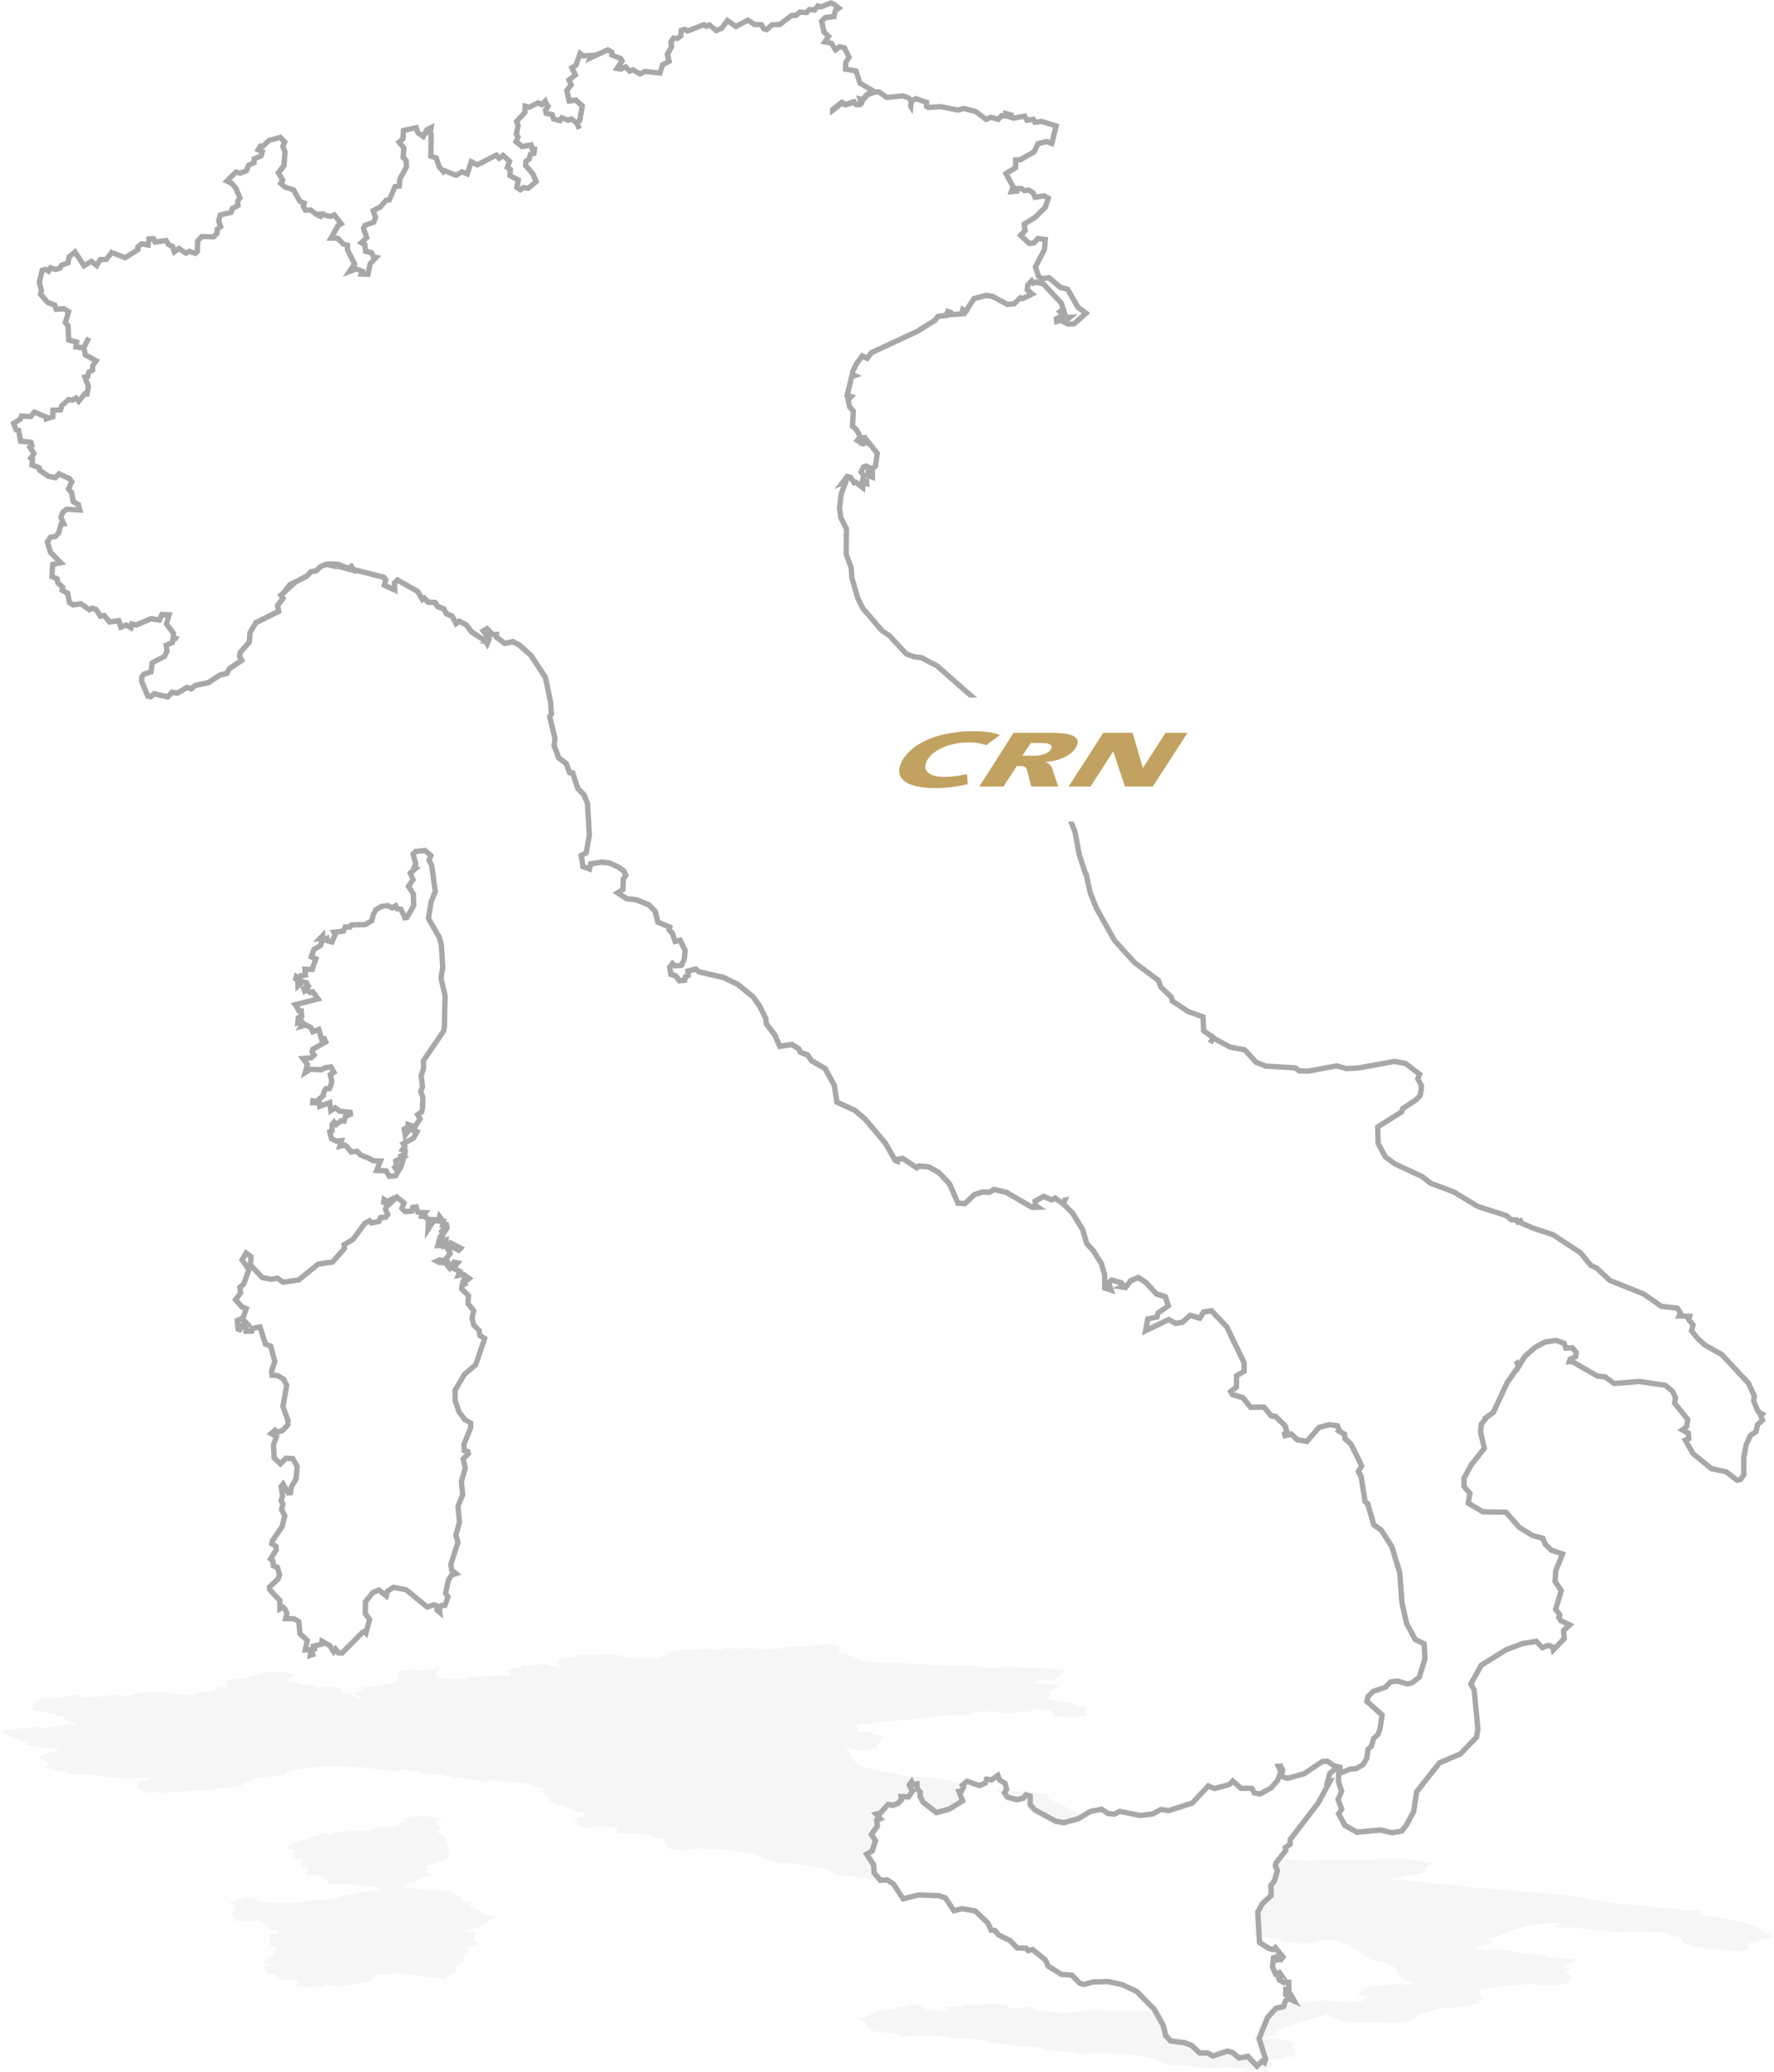 <svg xmlns="http://www.w3.org/2000/svg" width="663.096" height="774.317" viewBox="0 0 663.096 774.317">
  <g id="mappa" transform="translate(-753.949 -5063.416)">
    <g id="Raggruppa_318" data-name="Raggruppa 318" transform="translate(759 5679.3)" opacity="0.1">
      <path id="Tracciato_247" data-name="Tracciato 247" d="M98.822,307.2l.8.33.815-.011.214.4-1.319.113-.172.387,1.512-.089.472.122-.708.23,1.726-.1,1.887.2.708.313,2.241-.176,1.051.732,1.019-.03.525.237-4.793.556-.311.2.793.245-1.137.213-3.067.052,1.673.45-.847.615,1.876-.246,4.246.033,1.362-.152,1.115-.03,1.008-.037,1.137.408-1.351.187.547.482-.257.267-.654.311-1.244,0-.729.222-.29.3-2.531.441-1.319-.05-.1.143,2.52.017.129.261,3.731-.291.375.615,1.673-.215,1.662.254,3.9.087.118.152-1.834.148-.515.358-1.147-.022-1.769.278-.8-.18-.783.191-.043.476-.858.07.44.38.268.156,1.9.176,1.759-.043-.6.432,1.834-.1.8.119,1.619.4,2.23-.05,1.244.276,2.295.187.793.067,1.673.182,2.691.024-1.394.717,3.5.026,1.255.415,2.262-.035,2.123-.7.322-.215-2.37.358-.332-.078.59-.119-.225-.374,3.045-.321-.654-.091,1-.111.193-.241-1.062-.078.869-.263-.6-.2,3.828-.424,1.34-.48-2.734-.2-1.683.447-.365-.456,1.48-.165v-.176l2.563.174.858-.3,1.008-.3-.9-.326,1.555-.219.3-.293.1-.788-.772-.48.665-.315-.5-.856.911-.558-.1-.567,7.549-2.239.29-.3.29-2.378-1.523-1.323.633-.845-.493-1.666-.793-.6L148,300.528l1.051-1.3,1.5-.728-1.308-1.983-.986-.4.665-.361-2.23-.38-3.506.072-.944.2,1.019.743-.547.235.676.082-2.166.363,1.008.517-1.694.5,1.823.578.129.89-2.531.895-.761.02-.858-.391-.622-.248-1.4-.039-.568-.226-1.308.161-1.694-.18-2.338.076-2.134.254-.858.345-.547.463-2.488.3-5.083.022-.633.163-1.78,0-.654.313-3.571.089.472.193-1.2.541-1.619-.083-.236-.187-1.523.152-.1-.352-1.072.228.654-.011.247.2-.676.313-2.413.3-.986.558,1.716.146-.643.363-.718.443-2.734-.015.182.45-1.791.05-.407.211-1.2-.154-.236.172.8.117.043.421,1.823-.315,1.351.059.643.254-1.662.2.365.2,1.169-.1.793.2,1.115-.048,1.9.534-8.514.439Z" transform="translate(7.096 -231.226)" fill="#a7a8a9"/>
      <path id="Tracciato_247_-_Contorno" data-name="Tracciato 247 - Contorno" d="M146.8,293.877l6.648,1.133-2.508,1.36,1.8,2.734-1.79.868,1.813.633,1.375,1.039.847,2.861-.248.331,1.071.931-.447,3.668-.913.945-6.651,1.973.044.256-.52.318.589,1-.52.246-.1.814,2.345.848-5.343,1.589-.154.054.082.6-1.506.539-1.9.21-.172.052-.712.89-.966.107,0,.164-.138.015.107.275-.492.329-2.535.835-2.745.042-1.271-.42-3.26-.024-.174-.731-1.2-.011-1.729-.189-.774-.066-2.394-.195-1.167-.259-2.249.05-1.744-.433-.585-.087-6.779.353,1.332-.959-.514-.3-2.415-2.088-1.754.137-.169-.342-4.389-.03,1.661-2.468-1.482.194-.323-.811-1.087-.292.3-2.415-.465.027-.063-.334-3.669.216,1.136-2.561.013-.129-.055.01-.087-.858-3.291-.48,3.7-2.688,1.328.17.274-.141-.216-.534,2.56.014,2.558-1.447,2.416-.3-.059-.522,2.456-.522.136.495.866-.087.336.266.778.04.87-.392.033.074.073-.4,3.25-.081.674-.322,1.93,0,.628-.162,5.182-.022,1.955-.237.389-.329,1.267-.51,2.4-.285,2.506-.082,1.627.173,1.124-.138-.158-.05,1.888-.552-.267-.033.9-.385-1.4-.716,3.362-.563-1.232-.9,4.374-.926Zm1.446,3.857-2.093-.843-.262.005-.942.4,1.314.674-2.389.7.272,1.885-3.915,1.384-1.345.035-1.139-.519-.341-.136-1.4-.039-.459-.182-1.1.135-1.762-.187-2.169.071-1.872.223-.449.181-.705.6-3.02.366-4.983.021-.638.164-1.63,0-.635.3-2.635.066-1.737.782-2.46-.125-.136-.108-.8.08-2.338,1.318.645.181-.253,2.263.554-.043,1.084.755.869-.026,5.793,2.61-2.028.235-.1.924.975.859-.608.631,1.541.236,4.52.1,2.256,2.908-.239.019,1.32.293,2.2.179.829.071,1.6.174,2.616.023.173.728,2.162.016,1.238.409.18,0-.542-.9,4.324-.456-1.52-1.9,2.851-.318v-.439l3.86.262.633-.218.263-.078,0-.024-1.679-1.044,1.667-.79-.419-.712,1.3-.8-.149-.878,8.143-2.416.1-.832-1.974-1.715,1.017-1.359-.139-.47-.212-.16-5.843-2.041,2.6-3.216.262-.127Z" transform="translate(7.096 -231.226)" fill="#a7a8a9"/>
      <path id="Sottrazione_2" data-name="Sottrazione 2" d="M-15887.729-6182.935h0l-4.322-.2-8.78.165-4.545-.523-2.33-.885,1.148-.33-1.358-.737,1.351-.63-1.2-.729.052-.589,4.4-.366,2.025-.012,2.766-.317,1.343-.473.493-.687,1.231-.227.86-.6,1.572-.292.785-.42.8-1.058-5.705-1.034.515-.4,1.938-.375,4.528-.3,1.865-.4,2.639-.066,3.668.222,1.853-.111,2.6-.412,2.12-1.408-.309-1.111-3.313-.326-3.24-1.21-1.737-1.582-.835-2.271-2.948-1.968-3.914-1.239-2.828-.412-2.277-1.6-.976-.161-1.5-1.91-1.029-.366,1.231-.42-2.092-.894-1.918-.77-2.252-.42-.152-.317-1.8-.214.037,0-.918-.424-2.98-.082-3.837.2-4.549,1.058-3.631-.124-2.178-.428-2.371.119-.206-.14.922-.14-.736-.481-3.549-.692-1.589-.049-2.692-.659-1.888.006-.426-7.671,1.65-3.079,3.343-3.162-.073-3.774,1.309-1.675,1.091-3.836-.778-1.845.243-.717,7.262.091,1.338.222,3.421.024,10.649-.4,3.614.206,4.426-.045,13.618-.5,4.129.165,5.265.811-.716.333,1.35.519-.086.35-.416.428-1.461.292-5.072.688-.309.235-9,1.14.161,1.235,2.684,1.029,3.709.543,10.045.942,3.2.511,8.682.663,9.04,1.1,10.65.688,1.778.309,1.931.012.481.161,1.009-.086.268.156,4.491.4,7.344.49,10.337,1.367,3.895.963,2.145.2,4.891.934,12.662,1.029,6.648.935,6.015.144,1.2.4-.527.181,3.85.029-.354.235,1.672.42-.576.444,2.412.6,2.552.474,6.3.712,10.062,2.186,2.145.967-.247.383,1.659.786,1.522.189-.547.1.633.358-1.844.341-.522.52-2.137.3-1.543.688-.943.992.033,1.3-1.189.337-1.3.07-4.1-.643-5.471-.23-6.892-1.136-2.919-1.029,1.3-.111-.193-.424-2.228-.243,1.618-.239.44-.543-4.944-1.243.354-.416-1.095-.478-2.7-.453-9.728-.288-9.414.148-3.376-.5-2.894-.062-9.308-1.091-1.2.008.321-.2,2.058-.181.239-.325-1.449-.354-2.458.025-.62-.354-3.056-.23-4.1.123-3.755.412-3.828.687-2.281.762-.835-.4-.021,0,.811.391-4.224,1.227-5.158,2.248-2.425.362-2.046.527-.366.572,1.462,1.256-4.933,1.268-2.684,1,.045.634,2.153.506-.589.749,5.446.654,8.62.025,5.063,1.161,5.026.622,3.722.193.836.449,2.3.444,4.2.3-2.532,1.276-.268.8,2.326.688-2.1,1.424,1.544.408-.334.206.774.247,3.281.317-2.318.424.268.609-4.1.869-.288-.239-1.511-.11-2.265.165-2.292-.469-5.031.16-6.134.461-9.382,1.177-3.914,1.424,1.23.44,1.408,2.968-.494.613-6.056,1.276-7.764.663-8.579,2.2-1.083,1.474-2.726,1.05-1.811.457Zm-192.161-52.858h0l-4.745-1.147-3.944-.675-6.66-.613-1-1.284-3.355-1.248-5.179-.613-1.4-.424-2.746-.21-.608-.264-2.512-.321-4.577.136-1.791-.844-3.261-.873-.193-.408-2.272-.926-2.412-.687-5.833-.963-5.413-.523-.021.008-8.974-.424-1.256-.206-2.927.156.136.321-1.058.107-.247.264-1.956.033-1.457-.371-1.737-.111-.469-.56,1.05-.268.914.189,2.4-.041,1.083-.449.333-.675-1.856-.778-1.89.078-1.05-.626-1.177-.23.226-.213-4.441-.383-1-.807-2.367-.5-4.751-.387-3.635-.086-3.306-.441,1.977-.243.147-.794.955-.28-.708-.321-1.918-.288-3.434-.325-3.066-.066-4,.124-.42.387-2.479-.168-.63-.856,1.812-.173,1.2-1.35-.708-2.416-1.256-.63-2.313-.49-1.964-1.186-1.161-.021-1.23-.687-2.812-.428-1.737-.943.346-.51-2-1.675.646-.194-.271-.869-1.972-1.9-5.405-1.671-4.417-.791-2.313-.227-.065-.017-2.969.128-3.165-.478.053-.2-1.448,0-2.133-.433-1.383.169,1.4.354-.26.127.807-.029-1.119.3h1.087l-.433.218-.658-.214-5.109-.675-2.037-.535-2.614-.276-1.2.177-1.445-.556-2.189-.2-.976-.366-2.272-.173-1-.309-2.532-.017-1.5-.317-.7.1-1.737-.605-7.542-.86-1.169.227.132.523-3.9-.367.556-.387-.741-.21-11.44-.584-.7-.23-.634.094.44.145-4.87-.264,1.256-.049-.988-.078-2.548-.025.288.115-2.211-.107-2.219.173-1.639.321-1.964.074-1.576.338-6.368.654-.828.218.754-.029-3.22.6.815.218-2.059.556.408.445-8.579.869-2.133.749-.288.725-3.367.77-.239.3.795.3-4.6.625-.976.362-2.478.111-4.5.6-4.759.193-1.544.264-1.65-.1-3.573.424-1.939-.066-1.643.346-5.03-.23-1.325.218-1.095-.045-2.306-1.124.095-.338.807-.2,2.627-.165.407-.687,4.685-.5.848-.379-.268-.461,2.326-.2.308-.374.85.057-.848-.058.065-.325-2.614-.712.963-.679-2.659-.021-.942.416-3.112-.1-5.554.473-1.663-.074-.342.281-1.758-.2-1.963.152-.771-.473-3.5.083-1.951-.482-1.424.049-1.663-.506-1.412-.095-1.021.111-3.26-.444-2.874.082-1.35-.185-.663-.687-2.092-.247.189-.222-1.8-.333-.246-.292-1.951-.181.3-.918,3.066-.124-3.869-.786-1.2-.791,1.211-.366,1.717-.037,1.264-.255.941-.687,1-.021-1.049-.519.762-.375,1.383-.214,4.911.062-.515-.407-1.984-.239-.588-.7-1.137-.251,1.243-.535-.922-.247-3.841-.358-1.391.28-2.574-.1-3.3-.453-.174-.193-2.713-.214.215-.453-.621-.078,1.156-.333-1.5-.474.736-.119-.361-.251-3.891-.09-.668-.811-.986-.058-.943-.478,2.553-.321.428-.234,3.4.041,1.4-.342,4.375.375.1.136,2.424-.148.008-.5,2.887-.024.453-.325,2.58-.461,1.383.045,1.322-.161,1.037.243,2.3-.568.782.025.568-.572-1.363-.712,1.05-.041.44-.333,1.417-.148.012-.321,1.33-.391-4.014-.436-.663-.531-2.919-.086.293-.354-2.993-.165-.247-1.1-1.017-.218,1.251-.823-1.865-.227-2.787.037-.555-.313-2.631-.2-2.7-.63.4-.259-.82-.642,1.088-.9,1.271-.07,1.063.136.787-.259,1.918.136,1.6-.1.566-.223,2.479-.177.342-.445,2.211-.378,3.388,1.042,2.754-.338,2,.325,1.325-.457,2.285-.012,1.964-.527,5.059.4,4.771-.605-.041-.218,1.449-.227,2.379.09.321-.461,1.7-.017.621.255,4.1-.119.976.321,1.411.12.688.42,1.716-.251,2.647.35,1.255-.144,2.22.161.773-.148.107-.79,1.576-.342,4.45.024,1.189-.251.128-.333,1.243-.177-.72-.461.58-.432,3.988-.189.6-.309,2.05-.218-.132-.321.849-.251-1.47-.712-1.577-.391-1.832-.173,3.421-.692,1.557.1,2.347-.189.793-.42,2.06-.185.033-.292,2.548-.214.506-.33-1.556-.152.84-.268,1.07-.017,2.133-.416,4.182-.23,1.663.342-.666.329.795.428-.384,1.029-2.1.556,1.61.539-.708.255,1.522.276,3.273.218,2.358.868,1.585.136-.334.23.815.3,1.943-.016,2.165.337,1.758-.029-.676.35.717-.325,3.562.157,1.309-.111,2.564.659-1.128.136-2.659.968,2.52,0,2.083.445,1.519.07.046.366,2.646,1.058-1.877.572,2.49-.189,2.248.169-.362.218,2.5.017.794-.794,2.187-.469-.795-.025-.877-.346-2.21-.115-.28-.494-1.3-.152,2.025-.375-1.212-.708.577-.227,3.253-.239.642-.354-.848-.522,2.594-.259,2.3-.531,1.136-.017,2.178-1.017,1.564-.033.182-.519,2.511-.951-.119-.445-1.157-.263.288-.7-1.778-.453,1.437-.247.193-.625,4.718-.218.664.391,2.017.284,1.35-.522,1.557-.152-.26.317-.741.058,1.05.127-.123,1.659,2.025.136,1.07.655,1.63.4.494-.083,4.149.342,2.293-.263,1.931.165,1.51-.931,2.266.239,7.1-.732,1.029.239,1.494-.218,2.421.444-.828.469,1.12.145-.132.473,3.133.326-.568.556,1.31.185,1.177-.169,1.75.066,2.96-.515-1.174-.568-2.741-.65.136-.325,1.161-.148.56-.387,1.272-.05.226-.333-.963-.041-.387-.268-3.347.115-2.252-.375.753-.325-.613-.23.654-.655-.548-.321,3.088-.675.107-.474,1.515.083,3.248-.337,1.4.14,1.321-.268.5.251.556.127-.976.313.28.243,2.219.083.515.337,2.4.128.7-.223,2.393.194,1.181-.107,2.046.321,1.075-.193.955-1.1-2.445-.449-2.458.066-.9-.791,1.655-.416-.808-.383,2.351-.375-1.309-.56,1.544-.173,1.563-.9,1.2.2,3-.045-.395.193,6.528-.618,1.462.169-.013.218,3.4.28.481.177-1.877.572,1.437.05,1.75-.177,1.5.33,1.269-.107,2.659.317,1.778-.189,5.627.119,1.008-.622,2.459-.259-.667-.532,1.535-.567-.152-.391.968-.28,1.4.037,1.264-.189.152-.424,1.338-.082.988.132,6.188-.482.909.124,1.148-.1,2.565.42,2-.169,2.146-.593,3.141.461,4.5-.486,2.445.33,2.572.012.931.309,1.107.062,1.906-.358,2.992-.024,4.311-.675,1.725-.016,1.535-.251,2.393.042,1.07-.239,1.963.041,1.219-.313,1.148.086,3.627-.313,1.169.1,1.853.292-1.243.177-.576.473-3.187.066-1.416.276.914.828,1.712.329-1.4.416,2.438.095,1.544.5,1.47-.23,1.885.091,1.7.7-1.21.4-.066.506,3.882.14,1.47.926,5.4.63-2.635.2-1.791.4-.946-.041.407.288-.543.1-1.351.012-.795-.193-3.206.206-1.3-.165-3.491.56.017.054,3.581-.577,1.3.165,3.194-.2.808.193,1.35-.012.544-.1-.408-.284.935.042,1.791-.408,2.651-.2,1.511-.021,3.042.424,5.944-.124,2.219.16.951.239-.2.391.013,0,.2-.387,1.77-.2,1.877.144,2.067.136v.313l.753.078,4.4-.066,6.6.259,2.078-.115,4.475.222,3.924.6,1.819-.152,2.737.152,1.264-.276,1.429.033.115-.2,1.977.111-.107.173,1.029.07,4.183-.152.823.313,2.367-.074.646.222,2.573-.062,5.339.341-1.605,1.325-2.037-.144-3.133.161-1.47.622-5.232.6-1.684.017.021.581-3.6.453,2.65.992-.622.371,1.96-.042-.074-.2,1.939.012,1.063.152,1.535-.049,1.7.227.688.321,3.429-.107,1.523.177-1.1.7-3.828.749-4.042.519.32.49-1.684.35,3.269.622,1.758-.049,1.429-.325,2.767.074-.3.757-3.367,1.313,1.115.708,1.429.193,2.548-.083,4.27.733,2.7.144,3.861,1.367,2.993.44-4.417.8-2.318.033-2.646-.284-1.609.082-.095-.2.835-.095,2.906.186,1.3-.206-1.535.008-.49-.337-1.082.049-.635-.144,1.317-.206-.771-.444-6.594-1.433-2.68-.161-1.215.082-.6-.173-1.47.321-.206.358,1.886.309-3.6.354-.855-.062-2.272.449-2.594.049-5.5-.6-1.972-.066h-.334l-.095-.017-4.536.243-3.087.959-1.092-.124,0,0,1.148.131-.6.169-5.273.074.095-.165-.976-.074-.516.292-3.219.087-1.017.28-6.714.848-17.067,1.609-1.643.428-1.791-.181-2.059.56-1.543.609-.107.235.89.086-1.157.086-1.671,1.408,1.457.09-1.161.234.613.547,1.371.313-.309,1.152,1.544.264,1.691.675-.543-.074-.86.206.976.124.922-.14-.255.244.547.028.589-.066-.474-.382.527.008,4.61,1.165-.708.972-1.148.214.041.617-1.712-.119.362-.622-1.092-.095-.987.082-.8.375.93.234-.407.449.84.144.7-.1.063.156-1.412-.024-.119.309-2.524-.4-.683.033-1.276-.4-1.276-.078-1.853.494,1.351-.107-1.778.951-.634,1.079.515.72,2.1.832-.115,1.918,1.9,1.038.228.737,2.193,1.552,1.89.766,7.192,1.7,2.7.367,6.4,1.4,2.993.222h.008l2.605.054,5.887.63,9.9,1.758-.688,1.292-1.05.251,1.375,3.536-4.911,3.055-4.824,1.33-4.891-3.784-1.21-2.157.041-1.712-1.157-1.136-.053-1.943-1.7.193-.362-.914-.869,1.141,1.19,2.346-1.449,2.091-2.767-.107.128,1.2-1.3,1.3-1.919.762-1.811-.333-2.854,3.24-1.617.408,1.585,1.712-1.33.593.214,2.153-2.219,3.112,1.523,2.305-1.223,3.87-2.092,1.2,2.618,3.936.2,3.1,1.433,1.66Zm69.561-20.487h0l-2.98-.465-7.978-4.31-1.663-1.906-.033-3.219-1.6-.449-.955,1.2-2.412.588-3.528-.988-.8-1.117,4.542.512,2.207.053.9-.329,2.231.375,1.264.506,2.973.35-.186.7,12.074,6.064.983,1.053Z" transform="translate(16403 6321.433)" fill="#a7a8a9"/>
      <path id="Sottrazione_2_-_Contorno" data-name="Sottrazione 2 - Contorno" d="M-15887.739-6181.434l-.06,0-4.272-.2-8.832.166-.1-.011-4.73-.544-6.72-2.552,1.957-.562-.752-.408,1.945-.907.2-2.329,5.715-.476h.058l1.944-.012,2.517-.289.738-.26.57-.8,1.509-.278.3-.207-4.992-.9,3.482-2.673,2.377-.459.093-.006,4.422-.3,1.9-.4,2.841-.071,3.642.22,1.69-.1,1.477-.234-.562-.055-.184-.068-3.511-1.312-2.223-2.023-.793-2.157-2.365-1.579-3.595-1.138-3.061-.445-2.289-1.606-1.215-.2-1.59-2.028-4.676-1.664,1.551-.529-.191-.077-2.854-.532-.125-.26-.981-.117.007-1.044-.421.912-.639-.295-2.612-.072-3.645.191-4.613,1.073-3.948-.134-.118-.023-2-.393-2.688.135-1.73-1.173-1.581-.308-1.625-.05-.152-.038-2.514-.615-3.129.011-.528-9.514,1.965-3.665.176-.167,2.861-2.706-.07-3.644,1.456-1.864.866-3.047-.795-1.884.776-2.289,8.465.106.113.019,1.221.2,3.271.023,10.686-.4.071,0,3.563.2,4.355-.044,13.655-.5.058,0,4.214.168.084.013,10.153,1.564-2.88,1.342-.33,1.342-1.024,1.055-1.964.393-4.727.641-.314.239-5.266.667,2.412.354,10.054.943.048.007,3.138.5,8.688.665,9,1.1,10.688.69.08.014,1.655.288,2.045.013.414.138,1.174-.1.388.227,4.143.365,7.375.492.048.006,10.42,1.377,3.865.956,2.1.194.071.014,4.812.919,12.625,1.026.044.006,6.563.922,6.154.147,1.754.589,7.433.055-1.617,1.071,1.375.346-.527.407,1.771.329,6.325.714,10.29,2.236.145.065,3.732,1.684-.243.377,1.158.144.009.288,4.216,2.388-5.439,1.007-.548.545-2.422.34-1.079.48-.31.326.047,1.843-2.471.7-1.625.088-4.176-.654-5.478-.231-.09-.015-7.021-1.158-3.044-1.073.078-.607-.866-.094-.024-1.292-5.408-1.36.424-.5-1.3-.219-9.59-.284-9.5.15-.12-.018-3.283-.484-2.871-.062-.071-.008-9.215-1.08-6.479.045,2.432-1.5-2.071-.156-3.957.119-3.646.4-3.075.552-2.118.615-1.233.412-.069-.033-3.584,1.042-5.252,2.288-2.522.377,1.889,1.623-6.4,1.646.46.108-.393.5,2.709.326,8.7.025.163.038,4.989,1.144,4.9.605,4,.208.932.5,1.984.384,9.548.673-5.119,2.58,2.571.76-2,1.355.688.182,1.153.111.126,2.969-.452.083.246.56-6.61,1.4-.478-.4-.922-.067-2.362.172-2.322-.476-4.824.153-6.062.457-9.178,1.151-1.336.486,1.465,3.088-1.421,1.763-.522.11-6.146,1.295-7.731.66-7.939,2.035-1.025,1.4-3.22,1.24-.088.022-1.968.5-.162,0Zm-4.291-3.2.05,0,4.262.2,3.362-.108,1.566-.4,2.231-.86,1.14-1.551.52-.133,8.7-2.229.124-.011,7.673-.655,4.817-1.015-.547-1.152-4.559-1.632,7.978-2.9.168-.021,9.456-1.185,6.2-.465,5.207-.166.173.036,2.089.427,2.167-.157,1.133.083-.813-.259.138-.084-1.347-.355,2.2-1.494-.773-.229.621-1.863-.307-.021-.089-.017-2.521-.488-.74-.4-3.439-.179-.054-.006-5.1-.631-.074-.017-4.9-1.124-8.54-.024-.087-.011-8.1-.973.785-1-.938-.221-.2-2.854,3.808-1.426.078-.02,2.146-.552-.269-.23,1.387-2.167,2.692-.693.077-.011,2.229-.333,5.065-2.207.092-.027,3.941-1.145.166-.507.218.041.466.225,1.806-.6.107-.02,3.878-.7.051-.006,3.814-.418.06,0,4.175-.125,3.472.262.561.32,2.24-.023,1.632.4,2.187.534-.389.527,5.842.685,2.916.063,3.348.494,9.327-.147,9.864.292.1.017,2.884.484,3.118,1.36-.1.116,4.88,1.227-1.086,1.34.212.465.587.207,6.672,1.1,5.465.23,4.032.631.885-.048-.02-.737,1.577-1.658,2.007-.895.432-.061-.966-.458.229-.355-.412-.186-9.833-2.136-6.28-.709-.052-.009-2.6-.482-.044-.011-5.421-1.351.416-.321-1.646-.012-.049-.3-.878-.294-5.875-.141-.086-.012-6.6-.928-12.7-1.032-.079-.016-4.819-.92-2.185-.2-3.923-.971-10.207-1.349-7.327-.489-4.825-.425-.147-.086-.844.072-.549-.183-1.816-.012-.123-.021-1.7-.295-10.613-.685-.042-.005-9-1.1-8.711-.665-.061-.009-3.151-.5-10.073-.947-3.873-.568-3.674-1.409-.472-3.614,10.094-1.279.3-.23,2.543-.345-.957-.147-3.987-.159-13.6.5-4.477.046-.05,0-3.544-.2-10.646.4-3.539-.025-1.342-.223-5.4-.068.4.942-.145.507-1.171,4.119-.18.231-.981,1.255.076,3.9-.481.456-3.167,3-1.336,2.494.323,5.829.647,0,2.718.665,1.553.048.119.023,3.837.748.92.6,1-.05,2.24.44,3.313.113,4.484-1.043.132-.007,3.9-.2h.06l3.289.091,1.006.465,2.319.276.18.374,1.65.308,2.086.837,5.689,2.43-2.348.8.277.353.736.122,2.266,1.588,2.6.378.116.037,4.116,1.3.178.118,3.354,2.239.877,2.386,1.252,1.14,2.786,1.041,4.142.407.875,3.15-3.3,2.19-2.991.475-2.016.121-.091-.006-3.6-.218-2.436.061-.8.168-2.329,3.064-1.278.684-1.484.276-.862.6-.954.175-.416.58-1.947.686-.168.02-2.846.327-2.05.012-.638.053.5.3-1.2.558,1.01.547,2.815.324Zm-183.464-48.882-4.7-.8-.049-.012-4.7-1.135-3.838-.657-7.25-.667-1.133-1.461-2.787-1.037-5.133-.607-.127-.039-1.238-.375-2.833-.217-.645-.279-2.184-.279-4.818.143-1.994-.94-3.8-1.017-.241-.508-1.657-.676-2.251-.642-5.7-.94-5.14-.5-.172-.008-9.06-.429-.085-.014-1.1-.18-.632.034.1.225-2.521.255-.3.317-2.792.046-1.517-.386-2.239-.143-2.411-2.881,1.981-.5-1.829-.358-2.469-.213-1.072-.868-1.921-.4-4.613-.375-3.673-.087-.081-.011-3.306-.441.01-1.967-2.879-.272-2.974-.064-3.4.1-.009.008-.475.437-3.816-.26-2.609-3.548,3.858-.368.257-.289-.29-.992-.5-.251-2.372-.5-1.836-1.108-1.134-.021-1.321-.738-2.8-.426-3.422-1.857.515-.76-3.088-2.591,1.331-.4-.619-.6-4.978-1.539-4.267-.764-2.287-.224-2.936.126-.144-.021-4.392-.663h-.1l-.278-.057-.056-.008v0l-.565-.115.122.512-.985.5-1.114-.363-5.066-.669-2.018-.53-2.312-.244-1.4.207-1.617-.622-2.184-.2-.966-.362-2.228-.169-.945-.293-2.462-.016-1.389-.293-.8.118-1.927-.672-6.483-.739.214.849-10.1-.949.55-.383-8.234-.42-.549-.182-.107.016-.034.185-4.87-.264v-.129l-1.96-.019-.024.111-2.116-.1-2.038.159-1.668.327-1.951.073-1.528.328-4.322.444-4.043,1.091.763.831-11.379,1.152-1.32.463-.036.09-.291.732-3.63.83-.082.741-4.435.6-1.04.386-2.647.119-4.507.6-.068,0-4.662.189-1.618.276-.173-.01-1.517-.091-3.554.421-1.872-.063-1.651.348-5.063-.232-1.322.218-1.562-.064-3.712-1.809.667-2.383,1.785-.445.137-.009,1.835-.115,0,0,.384-.647,3.176-.337-2.629-.087-5.562.474-1.186-.053-.389.32-2.247-.258-2.3.178-.808-.5-3.257.077-.194-.048-1.749-.432-1.465.051-1.737-.529-1.108-.075-1.073.117-3.319-.453-2.875.082-.123-.017-1.864-.256-.652-.676-4.345-.513.42-.493-.066-.079-3.211-.3.633-1.929-3.83-2.517,4.477-1.354.738-.016-.023-.012,2.75-1.352-.92-.2-.395.08-2.826-.109-.072-.01-3.846-.527-.141-.157-4.287-.339.74-1.559-3.436-.08-.689-.835-.643-.038-1.223-.619-4.373-2.214,7.133-.9.523-.287,3.6.043,1.459-.355,5.316.456.016.022.2-.012.01-.574,3.875-.033.344-.246,3.069-.549,1.425.047,1.472-.179.221.051-1.813-.947-1.629-.048.354-.428h-.023l-1.133-.062-.285-1.27-.078-.017-3.5-.75.348-.228-.316,0-.617-.348-2.412-.185-2.812-.656-3.437-.8,1.6-1.034-.629-.492,2.9-2.407,1.9-.1.861.11.744-.246,2.113.149,1.262-.081.561-.221,2.035-.145.289-.376,3.143-.538,3.423,1.052,2.649-.325,1.835.3,1.2-.415,2.339-.013,2.025-.543.258.02,4.9.388,3.038-.386-.032-.173,3.122-.488,1.705.065.295-.423,2.773-.027.607.25,4.04-.117,1.059.348,1.589.135.527.322,1.387-.2.207.028,2.464.326,1.211-.139,1.7.123.087-.638,2.765-.6,4.312.024.5-.374.026-.07.084-.012,1.576-1.174,2.837-.135-.128-2.423,3.615-.731,1.646.1,1.931-.156.786-.417,1.143-.1.034-.3,2.45-.206-.056-.527,1.051-.335,1.158-.018,2.1-.41.1-.005,4.375-.241,6.132,1.26-2.878,1.422-.426,1.143.056.019,2.331.155,2.372.874,5.545.476-.5.346.906.141,1.63-.027,0,.02.127.006,3.465.152,1.466-.125.246.063,2.564.659-.09,1.357.725.155,2.657.122.093.742,2.648,1.059.929.07-.019-.566-2.394-1.4,3.629-1.424-1.141-.7,6.914-.691,2.359-.546.975-.014,2.173-1.015.84-.018.069-.2.56-.212.115-2.922.529-.091.232-.753,6.217-.288.792.466,1.334.188,1.177-.456.2-.02,5.154-.5-1.9,2.313-.022.3.887.059,1.184.725,1.1.268.376-.063.186.015,4,.33,2.295-.264,1.587.135,1.524-.939,2.619.276,7.189-.742,1,.231,1.458-.213,1.482.272,1.655-.715-2.157-1.263,5.907-1.292.177-.779,2.66.145,3.282-.341,1.331.132,1.606-.325.8.4,4.578,1.051.44-.14.4.033-1.521-1.334.372-.094-1.4-.666,2.006-.319-1.762-.754,6.884-.771,1.756-1.012,1.6.262,2.867-.043.035.148,6.137-.581,3.026.35-.01.171,2.144.177.674.248.957.353,1.433.315,1.193-.1,2.644.315,1.705-.181,5.279.111.386-.237-.189-.151,2.6-.96-.194-.5,2.768-.8,1.5.04.246-.037.184-.51,2.47-.151.976.13,6.189-.482.9.123,1.169-.1,2.567.42,1.68-.142,2.315-.64,3.265.479,4.494-.485,2.53.341,2.714.013.968.321.727.041,1.858-.35,3.015-.024,4.31-.675,1.72-.016,1.555-.254,2.35.041,1.073-.239,1.938.041,1.259-.323,1.274.1,3.634-.313,1.351.114,1.905.3-.021,2.909,2.265.109,4.215,1.739.213.008.367.231.882.364-.2.066.475.3,5.063.591v.03l1.543-.021.113.016,2.924.408,5.894-.123.07,0,2.349.169.842.211,1.627-.181,2.011.154,3.46.227v.285l3.676-.055h.04l6.525.257,2.086-.116,4.629.229.075.012,3.749.57,1.747-.146,2.639.146,1.239-.271.724.017.132-.227,5.418.3-.023.038,2.769-.1.827.314,2.342-.073.651.224,2.37-.057.065,0,9.12.583-4.99,4.119-2.544-.179-2.777.142-1.426.6-.931.106.63.084.572.267,3.182-.1,5.839.678-4.2,2.665.893.024-1.129,2.843.47-.016,4.334.744,2.828.151,3.929,1.39,2.849.419.048,2.96-4.538.821-.124,0-2.409.034-2.619-.281-2.5.127-1.039-2.213-3.082-.67-2.469-.148-1.384.094-.051-.015-.026.809-3.729.367-.782-.057-2.2.435-2.821.054-.1-.01-5.447-.591-1.892-.063h-.438l-.055-.01-4.18.224-2.9.9,0,.027-.79.222-.2,0-6.226.087-.052.029-3.41.092-.944.26-.106.014-6.762.854-16.947,1.6-1.786.466-1.783-.18-1.71.465-1.116.441,0,.356,1.189.272-.285,1.066.078.013,1.389.555,1.379.02,3.476-.528-1.136,1.086,4.733,1.2-2.366,3.248-.425.079.066,1-1.71-.119.22.549-2.622-.045-.179.463-3.57-.57-.793.038-1.355-.425-.852-.052h0l.058.2-.908.485,1.965.778-.123,2.054,1.6.873.256.831,1.636,1.157,1.622.658,7.009,1.657,2.691.365.059.013,6.3,1.373,1.43.106.734-.964.416,1.05.266.02,2.641.054.063.007,5.938.636.052.009,11.929,2.119-1.977,3.71-.034.008,1.2,3.093-6.152,3.827-.209.058-5.547,1.529-5.726-4.429-1.561-2.782.035-1.473-.148-.146-.051.073-1.917,2.768-1.855-.072.02.184-2.021,2.028-2.609,1.036-1.4-.258-2.37,2.69.021.022,1.423,1.537-2.254,1,.163,1.636-1.948,2.732,1.35,2.043-.215.682-1.4,4.427-1.21.7,1.953,2.936.2,2.994,1.068,1.237Zm-18.962-6.144,6.069.559.058.01,3.994.684.05.012,1.419.343-.131-2-3.283-4.936,2.974-1.709.831-2.63-1.7-2.567,2.49-3.492-.266-2.67.406-.181-.162-.176-1.718-1.855,3.617-.912,3.107-3.528,2.223.409,1.229-.488.572-.574-.236-2.211,3.678.142.472-.68-1.212-2.388.174-.228-6.167-1.344-2.718-.369-7.375-1.744-.106-.043-2.051-.831-2.751-1.946-.2-.643-2.2-1.2.107-1.784-1.5-.594-1.338-1.873,1.342-2.282,1.21-.646-.09-.522,2.088-.557,1.7.1.42.131.882-.843-2.783-.475.332-1.238-.23-.052-.883-.788-3.145-.195,1.5-1.269-.615-.55,1.667-.336,2.026-1.708.179-.393,2.183-.862.08-.021,2.327-.633,1.8.182,1.5-.391.121-.012,17.045-1.607,6.582-.832,1.089-.3,3.027-.082.588-.333,3.176.241,1.813-.025.358-.4,1.553.176,2.965-.921.187-.01,4.707-.252.134.023h.254l2.028.067.056.006,5.408.586,2.367-.045,2.34-.462.929.067.52-.051.454-.789.848-.185-.3-.191.2-.078-2.73-.519-.018-2.114-.791-1.21-7.99.169,3.129-1.864.3-2.607,2.241-.282-.026-.748,3.145-.031,1.8-.206-.228-.086-3.957.144-2.137-.146,0,.007-2.134-.049-1.288.281-2.837-.158-1.891.158-.175-.026-3.849-.586-4.32-.214-2.07.115-.07,0-6.556-.258-4.452.066-.089-.009-2.1-.218v-.261l-.683-.045-1.736-.133-.835.093-.433.828-2.869-1,.036-.07-.915-.066-6,.125-.118-.017-2.929-.408-1.351.018-1.331.1.084.059-4.185.792h-.134l-1.533.014-.768-.184-3.112.2-1.224-.155-4.655.75-.91-2.95,5.189-.833.155-1.182-.731-.035-1.673.262-1.688-.549-2.229-.086-.086-.684-.867-.167-1.927-1.744-.712.183-1.987-.042-1.067.238-.179,0-2.257-.04-1.516.249-1.729.016-4.312.675-2.97.024-1.954.367-1.488-.083-.894-.3-2.431-.012-.1-.013-2.266-.306-4.513.487-.188-.028-2.828-.415-1.976.546-2.328.2-2.563-.42-1.128.1-.915-.125-6.186.482-1-.133-.206.012-.121.338-2.281.342-.366-.01.007.019-.472.174,1.448,1.155-5.758.607-1.094.674-5.975-.126-1.852.2-2.675-.318-1.343.113-1.486-.327-1.612.164-.1,0-1.437-.05-.114-.872-3.422-.281.015-.244-6.268.593-.052-.182-1.77.026,1.437.615-1.934.308,2.026.372-3.019,3.488-1.846.332-2.111-.332-1.124.1-.129-.01-2.1-.17-.683.216-.272-.014-2.809-.149-.5-.331-2.329-.086-.785-.68-.239.048-1.478-.147-2.095.218.37.256,3.213.137-1.649,2.439.116.057,4.2,2.029-7.707,1.34-1.772-.067-1.254.18-1.521-.215-3.018-.427.464-.453-1.723-.179.144-.515-3.862-.5.539-.306-.1-.023-7,.723-.155-.017-1.757-.185-1.5.922-2.274-.194-2.291.263-4.111-.339-.612.1-2.156-.522-.956-.585-3.165-.212.133-1.8-1.18.457-2.7-.379-.537-.316-2.01.093.605,2.262-3.126,1.184-.295.841-2.288.049-2.183,1.019-1.3.019-2.234.517-.19.019-1.566.864.023.26.726.424-.677.125.19,2.107-1.753.376-.925.925-8.464-.056,1-.6-.152-.815-2-.8-.406-.019-2.05-.437-2.362,0-.291-1.659-3.062-.135-.39.177-.1-.213-1.7.028-2.172-.338-2.095.018-1.8-.664-.333-.029-.189-.069-2.155-.793-3.143-.209-1.605-.291-5.488-.995,1.9-.684-2.267-.759,3.281-.87-1.366.076-1.295.252-1.382.9-1.7.143-.032.285-2.978.268-.8.423-.554.045,1.818.881-2.969.88.261.634-3.761.4-.643.33-.783.037.748.479-4.367.621-.1.272-2.146.453h-.16l-4.286-.023-.388.084-.111.817-2.025.389-2.276-.165-1.3.149-.184-.024-2.44-.323-2.045.3-.85-.518-1.233-.1-.893-.294-4.153.121-.635-.261-.619.006-.348.5-2.82-.107.041.219-6.5.825-4.955-.391-1.9.51-2.232.012-1.448.5-2.159-.352-2.858.351-.306-.094-3.047-.937-1.279.219-.395.514-2.922.208-.572.225-1.416.091.053.03,2.482-.033,1.966.239,4.062.494-2.618,1.723,4.434.244-.231.28.352.011.714.572,3.579.389.261,2.93-.293.086-.021.544-1.118.117-1.841,1.854-1.228-.039-2.446.605-1.13-.265-1.173.143-1.341-.044-2.091.374-.562.4-1.9.016-.006.423-4.646.285-.176-.249-3.326-.285.436.3,4.35,1.375-.258.075.643.088,2.322.089,1.432-.289,4.187.391,1.045.28,4.173,1.118-1.475.635.824.652,3.453,2.732-9.188-.116-.958.148-.213.957-.523.011-.285.208-.117,1.461,3.292.61-.121.142.58.6.712.1,2.873-.082,3.2.436.97-.105,1.716.115,1.589.483,1.383-.048.2.05,1.757.434,3.741-.088.733.45,1.621-.125,1.269.146.295-.242,2.141.1,5.545-.472,2.859.094.924-.408,7.647.059-2.174,1.533.895.244-.342,1.7-.63-.127-.033.5.349.287-.4.489-.008.112-.08-.005-.219.266-1.092.095-2.177.973-.453.048,1.071.049,1.634-.344,2.007.068,3.593-.426.134.008,1.478.088,1.47-.25,4.787-.195,4.5-.6,2.309-.1.911-.338,3.01-.41.548-.7,3.116-.713.249-.627,2.945-1.035.178-.018,5.6-.567-.054-.059,3.728-1.006.017-.438,2.372-.439-.015-.1.94-.248.116-.012,6.287-.646,1.624-.348,1.977-.074,1.609-.315,2.4-.187.095,0,1.846.089.02-.1,2.6.025.052,0,.988.078,0,.117,2.829.153.008-.089.987-.147.842.279,11.407.583.9.256,1.445.41,2.47-.479.229.026,7.708.879,1.548.539.605-.088,1.615.341,2.6.017,1.047.324,2.317.176.985.37,2.2.2,1.273.489,1-.147,2.916.308.11.029,1.946.511,3.78.5.038-.6,1.624-.2,2.227.452,3.247.01-.122.458,1.363.206,3.043-.131.169.043,2.261.221.059.011,4.508.807.088.027,5.745,1.776,2.506,2.411.566,1.813,1.739,1.46-.177.26.053.028,2.82.429,1.14.636,1.188.021,2.092,1.263,2.255.478,2.012,1.01,1.125,3.84-.227.255,3.059-.095h.039l3.121.067.055.005,3.515.335,2.125.319,4.577,2.077-.189.056,4.719.384.094.02,2.721.573.92.745,7.313.631-.79.748,1.493-.062,3.636,1.523-.39.79,2.356-.125.16.026,1.171.192,8.573.405.058-.022.352.034,5.463.528.05.008,5.918.977,2.573.733.076.031,2.812,1.146.146.307,2.721.728.122.057,1.466.691,4.336-.129.117.015,2.723.348.572.248,2.659.2,1.426.433,5.225.619,3.924,1.459Zm32.713-25.147,4.056,3.138,3.892-1.072,3.671-2.283-1.393-3.58-6.5-1.155-5.748-.615.025.916,1.189,1.167-.047,1.952Zm51.5,10.062-.316-.05-3.235-.5-.227-.123-8.217-4.439-.178-.2-2.027-2.323-.021-1.972-.217.272-3.293.8-4.416-1.236-3.054-4.286,7.816.881,1.857.045.382-.14.253-.319.351.1.021-.008,2.782.467,1.229.493,4.49.529-.315,1.2,11.227,5.638.183.2,2.682,2.87Zm-2.579-3.439,2.409.376,1.681-.458-11.367-5.708.056-.21-1.42-.167.009.826,1.121,1.284Z" transform="translate(16403 6321.433)" fill="#a7a8a9"/>
      <path id="Tracciato_249" data-name="Tracciato 249" d="M168.434,426.218l-1.973-.374-.686-.554.654-.556-2.144-.545.172-.591-2.531-.508.15-.274.944-.1-.611-.167.44-.211,1.072.078.783-.122-2.252-.315-1.791.08.568-.3-2.4-.241,1.587-.408-1.351-.052-1.587.445-1.04-.248.407-.089-.922-.076-2.273-.011-.965-.1.976-.089,2.917.087-.354-.2,1.383-.376-.622-.226,1.48-.258,2.327.241.751-.161-3.807-.4-.525.172-.493-.065.043.178-1.415-.013.568-.489-1.887.115-.182.293-.826.009.826-.647.89-.113-.311-.313.418-.08.59.146,1.072-.33-.279-.243-1.426.013.289-.267-1.051-.013.6-.072-.986-.269-.332.25-2.67-.03.3.25-1.6.491.182-.634-.965-.3-1.351-.048,1.051-.276-2.123,0-.611-.033-.579-.4-1.34.03-.29.278-2.627.037-1.137-.241.8-.408-2.7-.45-1.962.382-.064-.2-1.544.167-1.126-.154-.161.2,1.383.048-.718.473.815.415-.879.2-1.8.015-.654.3-2.777.109-.7-.159-1.769.193-4.407,1.212-3.3.4.118.285-4.439,1.023-5.372.161-7.324,1.2-5.833.174-2.08-.308-2.445.083-3.27-.132-4.428-.962.268-.621-1.844-.269-1.5.521,2.573.725-1.973,1.1-1.458.256.3.421-1.876.51,2.316.534,1.673.146-1.158.691-2.2.2.311.649.6.039,1.941-.619,1.169.248-.8.113.021.382,2.187-.011.15-.2,2.906-.117,2.08,1.312,1.941.139,1.533,1.168-1.222.73.193.313,2.091.024,2.123.25,1.265.491L95.1,431.983l1.9,1.069-.086.328-1.973.426-2.295.143-.536-.152-1.394.235,1.951.23-1.1.641.268.975,2.348.45,2.048-.426,2.584.033,1.63.6-.429.93-1.737.6-.365.45-.836.013-1.909-.667-.729.182.536.723-.547.347.665.245-.472.439,1.179.467-.976.8-3.656,1.095-.225.217,1.6.213.054.256-2.123.68.879.148.214.371,1.48.106.826.589-.568.3-3.206.608.107.213,3.731.81.043.632,1.179-.128.686.13.761.337-.493.4,3.131.013,1.78.208.461.925,2.724.5-.783.717,2.2-.024-.311.437.922-.063-.536-.289,1.169-.12-.311-.226,2.959-.148.182-.226,2.981.345,1.372.443.7-.185,1.072.285,1.351.011,7.6-1.551.783-.08.59.12,1.34-1.027-1.576-.445.054-.9,2.724-.686,2.284-.2,2.745.447.515-.371,2.284-.28,4.761.2,7.763,1.3,2.595-.178,1.019.078v.315l1.072.182-.139-.282.986-.245h1.094l1.158-.647-.911-.278,1.072-1.006,1.147-.356,1.673-.113-1.587-.263-.332-.458,2.648-1.629-.772-.582,1.34-.964-.568-1.2,1.758-.875-.483-1.012,1.469-1.014-.793-.688,1.962-.4-.225-.163-1.319-.067-.172-.461,2.541-1.264.021-.361-2.209-.261-2.166-.589-1.469-.88v-.745l3.474-1.2,4.225-.73,3.367-1.992-1.78-.226Z" transform="translate(5.593 -325.75)" fill="#a7a8a9"/>
      <path id="Tracciato_249_-_Contorno" data-name="Tracciato 249 - Contorno" d="M137.639,414.606l5.293.881.061-.059,2.406-.055.63.43.154.008,2.085,0,.04.314.51.018.549.171,3.454.039.512-.385,1.7.463,0,.031,3.844.048-1.13,1.043.23.2,2.3-.14-.77.662,2.2.229.1,1.807,4.594.461-1.469.764,0,.623,1.431.287-.194.668,3.456.879-.883.751.548.1.268.351,5.5.7-7.37,4.36-4.376.756-.749.259.82.223,3.5.413-.157,2.641-.647.322,2.02,1.461-2.46.5-1.918,1.324.567,1.19-1.761.876.473,1-.7.506.9.68-3.2,1.969-.067,1.385.7.215-4.571,2.555h-.179l.493,1-5.218-.888v-.123l-2.187.15-7.846-1.31-4.545-.193-1.779.218-.707.51-3.173-.517-.367.033.224.063-4.257,3.263-1.035-.21-.482.049-7.684,1.567-1.7-.014-.871-.231-.738.2-1.651-.533-1.5-.174.066.048-.216.022.809.436-9.267.633.44-.617-3.171.034,1.453-1.33-.5-.091-.433-.869-.89-.1-7.235-.03.695-.566-.025,0-.072-1.065-3.329-.723-1.325-2.63,2.3-.436-.023-.327-2.469-.329,2.723-2.626,1.568-.47-.1-.039.426-.4-1.218-.45,1.743-1.107-.668-.9-1.508-.289-.822-2.99.687-.4-.03-1.234,1.727-.291.614.174.035,0-.105-.059,1.022-1.143-.718-.085-2.837-.032L88.78,428.8l.02-.012-.678-.049-2-1.264-1.728.07-.17.226-4.357.022-.019-.34-.7.225-1.76-.115-1.62-3.384,1.288-.12-.025-1.263-.638-.9.943-.166-2.485-.7,6.356-2.207,4.142.6-.321.744,2.52.548,3.084.125,2.525-.085,2.083.309,5.6-.167,7.323-1.2,5.324-.159,2.567-.592-.2-.471,5.154-.627,4.416-1.214,2.139-.234.749.17,2.28-.089.518-.239,1.209-1.534,1.794.246,2.576-.279.031.1Zm2.909,4.125-2.62-.556-4.35.989-1.64.014-.632.292-3.274.128-.645-.147-1.4.153-4.4,1.209-1.451.177.04.1-6.311,1.454-5.421.162-7.324,1.2-6.066.181-2.077-.308-2.364.08-3.456-.14-1.01-.219-1.762,1.051,2.543-.1,2.157,1.36,2.012.144,3.024,2.3,1.505.177,3.463,1.344-1.626,1.818,1.279.72-.553,2.114.9.011,3.395,1.253-1.377,2.984-1.936.668-.536.661-.152,0-2.941,2.409-1.417.424.059.282,2.538,1.81-1.354.714,0,.043.921.175,1.554.687,1.487.006,2.67.313.489.981,4.161.767,2.116-.106.28-.346,3.949.458,1.094.353.656-.174,1.273.338,1,.008,7.383-1.506.123-2.064,3.9-.984,2.59-.232,2.317.378.322-.233,2.789-.342,4.977.211,7.68,1.283,2.528-.173,2.259.173.413-.1,1.732-1.624-.323-.446,2.155-1.325-.643-.484,1.978-1.423-.663-1.4,1.756-.874-.4-.835.929-.641-1.629-1.413,1.87-.383-.22-.592.254-.126-.782-.213-2.376-1.423v-2.663l4.6-1.593,4.063-.7-.8-.151-2.031-1.639-1.37-.348.149-.513-2.932-.589.389-.708-1.884-.515.264-.126-.89.25-1.418-.338v-.105l-.234-.019-2.291-.011-1.04-.11.008-1.127-1.193-.011.02-.017-2.749.029,2.056-1.612-3.526,1.083.492-1.713-.473-.017-.031-.277-1.068,0-1.03-.055-.528-.36-.275.006-.295.283Zm-54.441,4.756-2.853-.62-.577.321Z" transform="translate(5.593 -325.75)" fill="#a7a8a9"/>
      <path id="Sottrazione_3" data-name="Sottrazione 3" d="M-16257.074-6207.474h0l-3.431-.736-3.313.124-2.413-.416-1.992-.107-5.311.371-2.066-.231h-2.927l-2.886-.556-2.7-.214-5.225-.14-1.9-.412-.877-.757-3.441-1.251-6.459-1.326-5.348-.51-5.265-.235-5.64.025-3.434.185-1.618-.095-2.894-.6-3.96-.07-4.953-.622-1.017-.461-4.8-.8-1.63.086-.815-.181-3.322-.021-2.585-.548-4.376-.44-1.412-.337-1.375-.021-1.136-.519-4.751-.934-4.886-.169-3.125.152-3.17-.967-2.47-.173-7.566-.054-5.759.288-3.668-1.128-2.326-.3-2.486.033-2.383-.56-.2-.625-2.617-.8,2.092-.243,1.223-.782-1.523-.469,2.223-.63-.219-.437,1.33-.119-1.584-.346,1.617-.083,2.852-.659,1.813.07,1.918-.157,1.3-.263-.127-.243,2.766.025,1.449-.424-1.189-.478.869-.23.361.186,1.7-.037.055.391,1.156.23-.041.346,1.21.44,4.891.766,4.825-.271,4.911-.618-1.371-.716,1.05-.049.708-.271-.429-.148,1.737-.3,4.565.325,2.265-.185.469-.3,1.878.058,2.338-.35.708.367,2,.243.547.469-.794.247,1.128.317,3.523.2,2.413-.119.955-.243,1.6.091.033.65,1.663.387,7.978.873,2.98.095,5.286-.292,4.631-.552,4.142-.165,2.4.321,2.326.049,2.029-.21,7.731.313,4.692-.124,1.555-.177,2.278,4.088.877,3.729,1.9,2.051,5.225.675,2.7,1.07,2.886,2.738,2.927.008,2.066,1.136,5.311-1.832,1.992.515,2.413,2.058,3.313-.6,3.432,3.633,0,0,0,0,1.631-1.55,1.636,1.046-.494.247-.869-.107-1.9.366Zm3.043-3.217h0l-1.939-6.117,3.433.43,1.618.083.729-.145,2.832.7-.593.165-1.017-.144-.206.366-.49-.407-1.234.086-.354.7,1.07.511,1.47-.1.613.181-.848-.074-.408.124.721.354,1.531.177,1.865-.021.106.667-1.156-.091-.095.346.749.095,1.042-.124,1.543.543-1.922-.177-1.383.115-.782.469-2.874.14-3.1.691-.92.459Zm-1.531-8.889v0l2.451-6.046,2.979-3.289.754-.173.339-.19,1.249-.3-.225.178,2.412.136,6.154-.341,6.755-.922,1.878-.029,2.593.35,2.939.144-2.96.165-1.622.272-.823.629.9-.037-4.418,1.646-10.468,2.766-.033.358-1.778.243.214.2-3.536.926-.407.243.782.375-1.1.774-1.3.342.074.761-3.347.643-.458.173Z" transform="translate(16721.855 6363.636)" fill="#a7a8a9"/>
      <path id="Sottrazione_3_-_Contorno" data-name="Sottrazione 3 - Contorno" d="M-16261.465-6205.2l1.382-1.383-.557-.12-3.282.123-.154-.027-2.326-.4-1.812-.1-5.354.374-2.119-.237h-2.986l-2.944-.567-2.577-.2-5.326-.143-2.408-.522-.957-.827-3.079-1.12-6.272-1.288-5.229-.5-5.19-.231-5.565.025-3.481.188-1.811-.106-2.863-.591-3.9-.068-.079-.01-5.179-.65-1.045-.474-4.439-.739-1.671.089-.859-.191-3.315-.021-.148-.032-2.506-.531-4.4-.442-1.349-.322-1.524-.023-1.262-.576-4.46-.877-4.7-.163-3.323.162-3.257-.994-2.253-.158-7.477-.053-5.98.3-3.8-1.168-2.094-.27-2.564.034-.18-.042-3.205-.753-.223-.686-1.869-.571.18-1.99-3.242-1,5.361-1.519-.395-.785,1.957-.175.041-.49,1.484-.076,2.918-.674,1.924.075.949-.078-.316-.605,2.025.018,4.527-1.2.537.275,2.648-.058.092.657,1.472.293-.063.534,4.544.712,4.615-.26.1-.013-2.037-1.064,6.348-.3.314-.121.024-.291,1.915-.327.181.013,4.451.317,1.782-.146.546-.345,2.2.067,2.686-.4.9.466,2.188.265,1.188,1.019,2.591.148,2.183-.108,1.034-.263,3.172.181.044.866.475.11,7.831.857,2.857.091,5.173-.286,4.643-.553.06,0,4.271-.169.129.017,2.316.31,2.148.046,2.044-.211.107,0,7.682.311,4.576-.12,2.483-.283.487.873,2.38,4.271.834,3.548,1.26,1.361,4.871.629.175.069,2.97,1.177,2.664,2.527,2.713.008,1.819,1,5.108-1.763,2.765.714,2.136,1.821,3.413-.619,2.958,3.132,1.353-1.285-1.907-6.015-.855.427.554-1.378-.234-.74.506.063.649-1.617,2.553-6.3,3.475-3.835,1-.23.334-.187,1.452-.346.193.4.014-.257,2.329.131,6.01-.333,6.785-.927,2.08-.032,2.642.356,2.875.141.01,3-2.877.16-1.173.2-.112.085.1.5-4.486,1.672-.072.019-9.454,2.5-.032.352.036.034-.04.011-.01.1-.816.111-3.039.8-2.706,1.912-.331.086.083.85-4.563.876-.283.109,2.57.322,1.377.07.874-.173,8.706,2.152-2.48.688.144.9,1.234.435-.636,2.909-1.791-.165-.9.075-.806.483-3.122.152-2.795.624-.645.321,2.478,1.584-3.019,1.51,1.107,1.107-4.392-.749Zm-6.7-6.313-5.078,1.751,5-.349,2.172.117.669.115-1.547-1.319Zm-10.223,1.545h2.867l1.5.167-1.97-1.083-3.141-.009-.432-.41-2.676-2.539-2.256-.895-5.578-.72-2.536-2.74-.09-.385-.829-3.525-1.689-3.032-.627.071-.065,0-4.742.125-.05,0-7.624-.309-2.015.208-2.5-.053-.083-.011-2.271-.3-3.952.157-4.62.55-.047,0-5.352.3-.065,0-3.038-.1-.058-.006-8.066-.883-2.852-.663-.022-.435h-.021l-.876.223-2.644.13-.08,0-3.687-.211-4.91-1.38-.684.1-.135,0-1.419-.044-.392.248-2.747.225-.114-.008-2.623-.187,1.412.737-9.719,1.222-5.035.283-.158-.024-5.034-.788-2.463-.9.018-.148-.16-.032-2.375.7-1.562-.014-2.371.481-.088.007-2.01.164-1.7-.066-2.145.5.842.259-2.67,1.708,1.188.279,2.408-.032,2.559.331.123.038,3.416,1.05,5.537-.277h.043l7.613.054.047,0,2.64.185,3.083.941,2.927-.143.063,0,5.006.173.117.023,4.925.968,1.01.461,1.226.018,1.476.353,4.356.438.079.017,2.437.516,3.329.021.771.171,1.589-.084.162.027,4.99.831.988.448,4.648.583,4.019.071.137.028,2.787.575,1.425.083,3.424-.183,5.677-.025h.036l5.341.24,5.428.518.079.016,6.566,1.348,3.8,1.383.8.688,1.387.3,5.162.141,2.783.22.082.016Zm24.554-5.058.741,2.337,2.146-.479-2.344-1.119.126-.247-.271-.134.4-.122.065-.13Zm2.013-9.79-.74,1.826,2.17-1.3,1.124-.294-.528-.5,3.707-.506.021-.215,10.842-2.865-4.078.557-.061,0-6.238.346-.083,0-2.617-.147-.185.044-.344.193-.5.116Z" transform="translate(16721.855 6363.636)" fill="#a7a8a9"/>
    </g>
    <g id="Raggruppa_317" data-name="Raggruppa 317" transform="translate(759 5064.5)">
      <path id="Tracciato_247-2" data-name="Tracciato 247" d="M147.008,294.343l3.094,2.6-.759,2.032.866,1.722,1.366,10.225-1.56,3.734-.974,5.943,3.94,6.8.854,3.185.506,8.431-.62,4.086,1.508,6.467-.295,11.953-.345,1.765-7.48,10.954.091,2.65-.9,2.714.509,4.269-.622,1.455.709,2.175-.1,4.154-.4,1.926-1.138.792.76,1.357-1.337,1.963-1,1.713,1.49.538-2.064,3.649-3.15,1.72.382.615-.518.774.64.233-.406,2.491.686.473-.992.517-1.054,3.477-2.458,4-3.381.256-1.294-2.112-4.371-.161,1.4-3.548-1.52-.067-1.832-.986-.741-.311-2.5-1-1.055-1.155-2.266.251-1.882-2.306-.32-.234-3.057.787.664-2.361-.548.067-2.543-1.164-.425-1.225-.648-2.764,1.04-.416L111,397.4l1.744-2.1.957,1.059,1.349-1.046.718.067.42-1.445.008,0-1.755-.193-1.329-1-2.422,1.537-.412-3.332-3.761,1.448-.172-1.721-2.752-.094.388-2.845,1.88.352,1.9-1.637.262-1.357,1.141-1.711,1.118.01.351-.823.2-1.007-.652-2.839,1.156-.789-.336-.6-.353.063-.93.125-1.441.794-4.208-.159-3.826,2.47,1.423-5.1L99.2,372.252l4.529-.38.263-.243-.592-.9.576-1.788,3.47-1.987-.1.015-.99-3.4-2.1.815-.957-2.089-1.23-.643-3.838,1.1,1.259-2.022-1.441.419.356-3.965,1.187-.5-.031-.281-.525.035-1.051-2.13-1.53-1.9,8.6-2.188-.66-.917-1.075.227-.7-.863-1.446.624-1.012-2.769-1.888,1.61-.076-3.69-.965-.7.784-2.816,1.314.833.179-.457,1.434-.2-.2-2.388,3.1.085.495-1.505.322-.9-1.715-.718,1.424-3.977,2.445-1.521.346-.792-2.314.19,4.477-4.7.141,2.535,1.271-.627.394,1.54.229.058.664-1.476-.887-1.795,4.4-.541.691-1.63,1.958.024.62-.788,5.29-.112,1.9-1.138.476-1.988,1.042-2.072,2.55-1.5,2.852-.458,1.489.782,1.746-1.059.82,1.609,1.405.193.882,1.736.365.822,1.863-3.252-.112-3.838-2.032-3.18,1.769-2.552-1.078-2.73,1.639-1.355-.241-.146.774-1.639-1.071-3.857,1.592-1.664Zm.726,3.225-1.367-1.15-2.718.274-.3.309.966,3.478-.32.678,1.11.669-2.693,2.227.938,2.374-1.62,2.337,1.613,2.524.145,4.954-2.918,5.095-1.993.253L137.431,319l-.373-.733-1.4-.193-.317-.621-.871.528-1.9-1-1.823.293-1.717,1.01-.673,1.338-.618,2.58-3.076,1.843-4.875.1-.645.82-1.6-.019-.618,1.458-2.745.338.056.114-1.738,3.864-3.009-.757-.078-.3-.24.118-.771,1.763-2.38,1.481-.549,1.535,1.717.719-.96,2.671-.947,2.882-2.364-.065.168,2.051-2.148.3-.1.253,2.232.478,1.293,2.521-.7.407.434.534,1.156-.244,3.136,4.358-8.525,2.169.37.75,1.1-.073.4,3.665-.659.278,1.048,1.334.157-.045,2.544,1.33.458,1,2.38-.922,1.112,3.824.9-.133,1.207,2.685-5.244,3-.046.142,1,1.52-2.01,1.859-1.6.135.88,1.167-.285,1.021,4.225.16,1.283-.707,1.278-.172,1.686-.3,1.937,3.435L112.43,379.6l.442,1.922-.318,1.631-.957,2.244-1.37-.012-.317.476-.317,1.645-1.433,1.233.084.842,3.7-1.426.338,2.737.924-.586,2,1.506,4.389.482.361,2.3-2.122.844-.609,2.093-1.576-.147-2.19,1.7-.481-.532-.041,2.257-.676.27.232.989.111.319,1.253.573,2.969-.362-.537,1.907.61-.157,1.289.945,1.356,1.661,2.2-.243,1.433,1.569,2.1.843.838.351,1.514.815,3.863.169-1.39,3.529,2.62.1,1.215,1.984,1.144-.087.366-.595-1.4-1.628.9-.9-.25-2.048,2.186-1.139-.622-.428,1.866-1.023-1.374-.5,1.219-1.821-.819-1.315,1.479-.808-.785-4.848,1.58-.87v-1.667l3.109,1.041.485-.826.659-.968-1.041-1.859,1.972-1.374.2-.969.09-3.631-.835-2.564.707-1.654-.5-4.18.925-2.8-.1-2.947L152.7,362.5l.234-1.195.284-11.529-1.537-6.593.646-4.257-.481-8.017-.733-2.734-4.166-7.186,1.128-6.881,1.442-3.45-1.25-9.355-1.107-2.2ZM101.7,345.6l-.385-.082-1.123.958Zm40.564,55.422-.93-.336-2.085,2.736,2.4-1.31ZM136.858,412.1l.768-.573-.788.411Z" transform="translate(7.096 21.343)" fill="#a7a8a9"/>
      <path id="Sottrazione_4" data-name="Sottrazione 4" d="M-15886.522-5020.774h0l-4.354-1.017-8.934.84-5.072-2.886-2.753-5.163,1.2-1.7-1.317-3.52,1.358-3.128-1.132-3.4.066-3.746,5.174-2.12,1.96-.062,2.314-1.309,1.106-1.922.519-3.577,1.289-1.169.86-2.935,1.605-1.465.662-1.758.7-4.582-5.755-5.154.741-2.815,2.31-2.194,4.5-1.491,1.938-2.042,3.2-.391,3.586,1.07,1.387-.4,2.194-1.721,1.98-6.476-.268-4.726-3.075-1.495-3.458-6.389-.033-.136-1.749-7.867-.009-.07-.827-11.107-2.878-9.489-3.733-5.833-2.956-2.116-2.284-7.916-1.029-.848-1.531-9.621-1.228-2.161,1.256-2.12-1.856-3.9-1.832-3.635-2.4-2.194-.137-1.458-2.841-1.659.75-.437-.333-.762-2.228-.3-3.351.881-4.71,5.413-4.5-.757-2-1.951-2.754.683-.68-2.255.919-.692-.453-1.474-3.133-3.009-1.655-.248-2.626-3.174-5.03.066-2.956-3.681-4.021-1.247-1.31-2.239,2.445-1.853.111-4.38,2.783-1.6.012-2.347-6.323-13.12-5.244-5.512-1.964.3-1.618,2.532-3.771-1.1-2.7,2.4-3.146.548-2.461-1.346-9.967,4.783,1.333-7,3.454-.691.392-1.333,3.507-2.413-.749-2.2-3.1-.98-3.895-4.277-2.408-1.609-2.1.881-2.174,2.808-4.939-.741.7,2.2-4.961-1.675-.008-5.426-1.128-3.944-2.812-4.491-.029-.07-2.618-2.828-1.531-5.277-3.685-6.022-3.107-3.129-2.688-1.931-1.169.576-2.984-1.218-2.187,1.231.034.444,3.149,2.1-5.586.193-9.707-5.656-4.108-.988-1.672,1.021-2.613-.136-2.742.873-3.705,3.524-3.627-.285-3.313-7.607-3.692-3.931-3.544-1.959-3.014-.3-1.12.873-5.442-3.647-.749.124-.251,1.289-2.38-1.009-3.684-6.5-7.477-8.925-3.774-3.2-7.023-3.2-1.054-6.686-3.141-5.771-5.138-3.009-1.342-2-2.828-1.083-.659-1.4-1.945-1.231-4.975.733-2.046-4.767-3.359-4.425-.2-2.116-2.157-4.343-2.285-3.211-5.64-4.59-5-2.392-9.324-2.169-1.037-.844-1.622.429.123,1.428-1.227.6-.3,1.56-3.24.268-1.6-2-2.029-.642-.65-3.808,2.038-2.552,1.375,1.4,1.366-.115.754-1.54.288-2.886-1.4-2.874-1.988.408-1.256-3.7-1.4-1.366.165-.783-4.137-1.77-1.055-4.211-2.033-2.112-4.43-1.778-3.733-.44-4.82-3.158,2.861-1.758.14-3.672.8-1.157-.37-.828-1.626-1.218-3.19-1.482-2.771-.3-3.19.5-.515,2.322-4.112-1.392-.832-5.565,2.018-.951,1.091-6.035-.691-11.642-1.124-2.778-2.334-2.445-1.828-5.438-1.14-.107-1.351-3.7-2.8-2.12-1.927-5.15.351-2.6-2.055-8.525.7-1.025-.243-3.886-1.918-9.106-5.229-7.974-4.211-3.733-2.025-.977-3,.651-3.956-2.952.024-.474-.766-.008-.321.428h.572l-1.725,4.252-1.408-2.252h-1.44l.556-.737-4.355-2.844-2-2.6-1.873-.98-1.63,1.194-1.828-3.462-2.182-.963-.959-1.787-2.231-.84-.889-1.362-2.417-.083-1.186-1.223-.9.638-2.149-3.705-6.655-3.746-.3.288.186,3.779-6.183-2.874.662-2.264-.242-.338-9.8-2.479.23.379-7.295-1.976.029-.609-.362-.016.489.947-4.021-.938-1.745.675-1.713,1.643-1.938.371-1.475,1.543-4.276,2.174-4.644,4.256.725.959-2.248,2.984.465,2.495-8.982,4.491-1.873,3.252-.3,3.692-3.4,3.816-.14.885,1.07,1.959-5.154,3.47-1.078,1.98-2.742.593-4.512,2.952-4.7.951-1.762,1.482-1.749-.523-3.507,2.067-1.783-.3-1.668,1.733-5.1-1.165-1.321,1.079-2.074-.445-2.6-6.241.132-2.2,1.193-1.5,2.3-.7.4-3.277,4.847-2.54.592-1.309-.325-2.738,2.511-1.074.214-1.255.046-1.182-2.7-3.643.749-2.585-.716-.029-.984,2.132-3.577-.593-5.582,2.363-1.017-.231-.424,1.725-2.5-1.42-2.5.943-.84-2.552-3.231.375-1.931-2.342-1.494.247-1.828-2.742-.679-.227-1.171.642-3.444-2.334-2.873.42-2.014-1.375-.658-3.355-2.3-1.334.223-1.243-1.652-1.523-.213-1.251-2.1-.955.395-5.994,1.984-.387-2.725-2.742-1.412-4.582,1.732-2.61,1.836-.194.828-.811,1.059-3.82.332-.029-.691-1.7,1.021-2.486,1.9-1.441,3.911.247-.074-.28-2.024-1.193-.618-3.619-1.392-1.523,1.271-2.709-.407-.539-2.977-1.371-1.275,1.276-3.3-.634-3.82-2.594-.148-.815-2.895-1.136.227-2.354-1-.6,1.387-1.98-1.627-2.532.883-.7-3.932-.444-.682-4.142-.85-.239-1.441-3.585,2.973-1.848.568-1.532,3.639.206,1.551-1.849,5.578,2.338.018.091.6-.186.014-2.688,3.111-.115.334-1.2,3.161-2.782,1.49.243,1.728-1.037.813.942,1.894-2.317.407.058.325-1.614-1.691-4.372,1.613-.3.392-1.465,1.272-.667.012-1.28.868-1.264-3.415-1.836-.606-2.4-3.269-.469.309-1.865-2.82-.766-.263-5.784-1.165-1.223,1.2-3.878-.925-.56-3.229.227-.658-1.832-2.434-.914-3.227-3.733.473-1.544-.809-3.133,1.281-5.248,2.273-.651.58.379.672-1.087,2.367.819.885-.28.555-1.091,2.289-.8.31-1.989,3.354-2.833,3.479,5.286,2.533-1.531,1.637,1.321,1.025-1.737,2.354-.065,2.129-2.816,5.3,2.063,3.852-2.425-.04-1,2.211-1.721,1.795.341.292-2.07,3.174-.14.593,1.19,4.03-.568,1.145,1.869,1.54.625.4,1.219,1.165-.84,2.717,1.77,1.12-.634,2.074.729.024-.025.107-3.853,2.141-2.3,4.454.128.643-.675.136-1.737,1.028-.741-.584-1.849.811-2.993,4.06-.951.543-1.391,1.794-.938-.1-1.3.736-1.066-1.2-2.877-1.342-1.651-2.923-1.367,4.862-4.829,1.79.544,1.618-.642.786-2.046,1.856-.824.033-1.465,2.721-1.132.107-.338-1.787-.86,1.7-2.7,1.215-.095,2.063-1.988,4.993-1.347,2.536,2.569-.766,1.877.732,1.951-.424,5.6-1.86,2.433,1.556,2.581-.6,1.075.77.688,3.441,1.128,2.384,4.322,2.087.889-.465,1.589.316.581,1.688-.058,2.145,1.647.881-.07.037-.074.238.053,1.812-.144-.193.494,2.182.473,1.721-.732,3.738,4.754-1.869,1.12-1.713,3.063,1.265.017,2.165,2.276,1.984.461.058,2.351,2.808,5.549-.511.766,3.479,1.292-.247.716.309.013.684-3.376,1.42-1.511-.671-1.3-2.437-.643-.3-2.6-2.056-1.182,2.554-2.333-1.141-3.294.959-1.844,3.179-1.145.362-.984-1.009-3.087,3.194-1.572,2.433-2.779.943-.062,2.165-5.006,1.313-.136.14-1.935,2.479-4.627-.087-1.572-1.21-1.354.292-3.5-2.137-2.676,1.853-1.577.215-3.425,6.318-1.42.853,2.458.819.568.086-.165-.105-.066.176-.066.819-1.56,3.59-1.758-.568,3.466.329.2-.128,8.043,1.808.6,1.169,3.524.873,1.042.185-.152,4.253,1.717,2.3-1.305,1.384.584,1.544-4.676,2.848,1.486,7.332-3.746.943,1.083,1.412-1.013,3.516,3.19-.782,2.186.935.605-.128,2.276,3.231,1.646-.589,2.849.2.136.946-.663,1.688.3,2.051-1.75-.832-1.992-2.914-3.4.218-2.52,1.261-.8.621-2.12,1.173-.235v-.013l-.643-.144-.3-1.037-2.919.515-3.2-2.639.865-1.865-.548-1,.675-3.318-.654-1.906,3.248-3.5.148-3.207,2.342.634,3.352-1.717,1.206.593,1.885-1.9,1,2.487.946,1.054-1.156,1.832.037.153,2.169.4.531,1.713,1.165.3.762-1.161,2.763,1.091,1.342-.584,1.853,1.437.2-.177.8-4.554-1.7-1.543-2.894.391-1.215-5.278,1.577-1.955-.869-2.025,2.326-1.848-1.371-2.886,2.033-1.128,1.911-5.413,1.992,1.6,4.236-.3-.025.054,4.648-2.166,2.419,1.371-.007.992,3.1,1.26.946,1.708-1.095,1.655,1.457-.737,1.54,1.671,1.078-.449,2.609,1.527,1.562-.815,5.125.543.885-2.684,2.111-1.107-.563-2.231,1.576-2.894-.152-1.988,1.516-2.19,1.609.222.568-.428.169-2.326,2.449-.725.946.626,6.2-2.392.886.605,1.2-.527,2.573,2.1,1.2-.506,2.568-3.5,3.438,2.491,4.482-2.388,2.7,1.8,2.828.07,1.013,1.655.189.054,1.762-1.638,3.042-.141,4.311-3.326,1.717-.083,1.589-1.284,2.3.2,1.079-1.189,1.918.2,1.329-1.68,1.458.531,3.643-1.544,1.684.684,3.022,2.371-2.038,1.441-.654,2.647-3.541.366-.766.737.725,3.228,2.108,2-1.018,1.5,1.371.259,1.189,1.918.968-.757,2.815.654,2.146,4.372-1.359,2.223-.036,1.363,3.631.654,1.535,4.771,5.117,2.956,1.35-.086,3.03,2.079,5.8-.584,2.692.963.639.778,1.416-.782,2.293.853,2.737.905v1.63l4.216-.309,6.491,1.26,2.108-.585,4.923,1.2,3.631,2.738,1.614-.671,2.478.688,1.2-1.3.942.107.141-1.148,3.923,1.107-.111.889,0,0,4.652-.835.835,1.564,2.339-.35.654,1.111,2.137-.259,6.442,2.029-2.1,8.514-2.787-.956-2.392.605-1.4,2.918-5.713,3.231-.96.041.021,2.462-3.282,2.03,2.266,4.19,2.6.086.972.7,1.511-.255,2.281,1.507.5,1.148,3.013-.469,2.527,1.445-1.424,4.462-4.084,3.948-3.59,2.272.306,2.285-1.313,1.342,2.178,2.03.922-.128,1.535-1.717,4.232.556-.392,4.878-.095.181-3.174,6.129.881,2.767.812.543,2.614-.42,4.45,3.767,2.886.766,3.964,6.92,3.82,2.783-5.6,5-2.943.189-2.561-1.351-2.363.585-.271-2.812,1.791-.963.321.1-1.223-1.371,1.6-1.223-.465-1.321-6.262-6.714-2.12-.617-1.621.531-.317-.449-.4.433-.1.91,2.688,2.17-5.393,2.6-.667-.226-2.087,2.029-3.248.309-5.618-3.025-1.726-.28h-.5l-3.754,1-2.306,3.536.112.062-1.536,2.116-6.414.444-.049.148-3.405.44-.881,1.194-6.924,4.326-16.907,7.871-2,2.569-1.774-.894-1.511,2.025-1.416,2.767-.024.268,2.412,1.136-2.895,1.07-1.329,5.528,2.157.667-1.951,1.931.432,1.911,1.474,1.671-.3,5.595,1.317,1.115,1.342,2.631.89.053.691-.51-.119.544.021,0,5.162,6.442-.823,5.578-1.078.984.053,4.03-2.28-.782.247,3-1.593-.157-.182,2.408-3.61-2.878-.9.235-1.354-2.091-2.054,5.417-.605,5.084.474,3.256,2.137,4.178-.115,9.538,1.881,5.072.23,3.672,2.141,7.472,1.791,3.593,7.027,8.188,2.684,1.8,6.319,6.8,2.68.983,2.651.26,6.161,3.256.092.079,14.337,12.576h-3.03l-12.537-11-5.612-2.964-2.766-.272-.106-.107-3.01-1.1-6.487-6.986-2.717-1.824-.091-.1-7.274-8.48-1.984-3.981-.024-.087-2.228-7.771-.222-3.594-1.91-5.142.115-9.419-2.062-4.034-.56-3.841.662-5.595,1.018-2.68-2.573,1.025,4.441-5.858,2.293.7,1.083,1.671.465-.12,1.174.931.4-2.182-1.025-1.28,1.206-2.771,1.75-.72,2.165.935-.008.083.448-.408.593-4.01-2.527-3.153.169.33-.754-.5-.958.543-1.857-.51.07-.326-2.047-1.259,1.4-1.667-.979-1.922-1.771-1.5.313-5.772-1.268-1.437-.79-3.5.37-.362-.766-.239,2.018-8.386.106-.041.14-1.5,1.672-3.256,2.605-3.507,1.808.905,1.284-1.65,17.236-8.023,6.5-4.059,1.161-1.572,3.029-.4.65-1.844,2.664,1.021-.046.379,2.573-.181-.1-.054.413-2.087,1.477.827,2.788-4.277,5.385-1.429.218.169h.07l2.219.362,5.382,2.9,1.941-.185,2.458-2.392,1.054.354,1.808-.873-1.083-.876.3-2.651,2.531-2.738.886,1.268.8-.263,1.107.325-1.219-.819-1.351-4.224,3.467-6.686.21-2.585-1.3-.169-1.317,1.474-2.594.367-4.368-4.079,2.059-2.112-.342-2.585,4.494-2.849,3.574-3.454.782-2.441-.516-.3-3.848.6-.877-2.021-1.128-.745-1.556.26-1.153-.828-.522-.017.065.852-4.479.44.979-2.89-2.89-5.348,3.928-2.429-.025-3.264,2.4-.107,4.75-2.688,1.54-3.194,3.87-.98,1.284.437,1.124-4.569-4.236-1.334-3.009.362-.635-1.074-2.4.358-.815-1.527-3.713.667-2.055-.663.1-.828-.021,0-.1.8-1.906-.214-1.338,1.449-2.989-.832-2.033.848-4.216-3.182-4.018-.979-2.058.572-6.694-1.3-4.561.333-1.535-.815v-1.412l-1.42-.47-1.445-.539-.91.5-.452,4.3-1.733-2.812.2-1.853-.515-.63-1.746-.625-6.084.613-3.059-2.1-1.021.062-2.277.848-1.918,2.161.152.53-1.276,1.153-2.2.1-.691-.823-3,.947-1.091-.684-4.545,3.606-.14-2.717,4.445-3.528,1.5.947,3.4-1.07.905,1.087.272-.017-.659-2.3,2.018.46,1.564-1.754.881-.329-3.9-2.252-1.4-4.363-4.133-.741.095-3.614,1.062-1.741-1.243-2.536-.959-.222-1.968,1.54-1.9-3.063-3.5-.663,1.774-2.618-1.321-1.252-1.1-4.923,2.066-1.992,2.828-.292.5-2.009.448-.317-.687-.543-.654-.264-3.605,1.527-.836-.309-1.116,1.412-2.009-.21-1.062,1.169-2.486-.21-1.47,1.186-1.741.086-4.311,3.326-2.943.136-2.05,1.9-2.021-.568-.853-1.4-2.321-.058-2.186-1.458-4.523,2.417-2.846-2.058-1.721,2.338-2.812,1.19-2.557-2.087-1.095.481-.935-.638-6.179,2.388-1.029-.684-.23.07-.132,1.856-1.96,1.461-1.2-.165-.411.6.144,1.869-1.49,2.725.766,3-2.794,1.465-1.137,3.45-6.13-.654-2,1.05-2.705-1.585-1.453.6-1.465-1.589-1.367.688-3.272-.56,2.388-3.606-.017-.029-3.7-1.507.013-1.173-.5-.28-8.415,3.923.77-1.832-1.766.124-.408-.325-1.223,3.466-1.058.584,1.247,2.63-2.371,1.882.741,1.729-1.725,2.137.588,2.552,2.014-.272,3.194,2.914-1.107,6.32-.8.712.65,1.527-1.84.782h0l0,0-.013-.033-.811-1.9-1.375-1.066-1.018.444-2.017-.794-.654,1-3.64-.959-.5-1.614-2.269-.416-.522-2.248.795-1.259-.169-.189-.758.762-1.6-.782-3.149,1.614-.684-.186-.065,1.449-2.932,3.162.44,1.292-.634,3.137.68,1.248-.639,1.375,1.3,1.07,3.775-.667.469,1.623,1.289.288-.449,3.244-1.383.28-.494,1.676-1.054.679-.062.7,2.572,3.009,1.512,3.627-3.87,3.31-1.808-.321-1.411.988-2.421-1.688.548-2.643-3.034-1.547.136-2.417-1.3-.832.87-2.425-1.33-1.206-1.572,1.132-1.116-1.28-6.862,3.507-1.674-.877-1.483,4.5-2.479-1.046-2.283,1.293-4.048-1.63-.8.658-2.392-2.856-.972-2.935-2.247-.75.132-8.356-.506-.3-1.088,2.071-3.211-2.24-.481-1.383-3.112.7-.173,2.774-1.021.873,1.42,1.782-.284,3.429,1.1,1.239.152,2.828-2.54,4.747-.227,3.187-1.819.185-2.187,5.051-1.333.09-2.153,2.454-1.992.984.683,2.1-.922,2.511-3.322,1.194-.2.387,1.284,3.717-1.5,1.375.559.32.26,2.248,1.98.519.844,1.646,2.2.3-3.322,3.532-.905,4.475-4.688-.161.485-1.424-.992-.371-5.034,1.89,3.269-4.911-2.486-4.916-.033-1.251-1.058-.247-2-2.1-3.779-.045,3.61-6.463.378-.227-1.386-1.766-.9.383-3.075-.667-.388.865-1.844-.77.095-.243-.552.045-2.186-1.68-2.2.074-1.31-2.379.2-.684-1.087-.465-2.339-4.231-3.1-1.017-2.271-2.033.814-1.462-1.663-2.754,2.326-3.038.346-4.565-.853-2.272.564-1.383-.79-.8-3.372.906-2.206,2.128-.832.066,1.256.609-.9,2.878-2.384.988-.029,1.433-2.26,1-.8,2.091-3.079,1.223-1.317-.4-1.984,1.968.745.349,1.812,2.231,1.737,4.153-.955,1.379.152,1.9-2.3,1.206-.659,1.675-3.919.918-.346,1.272.848,2.671-1.453,1.046-.119,1.519-1.741,1.836-4.446-.128-1.013,1.087-.106,3.927-1.516,1.433-2.367-.836-1.386.787-2.586-1.688-2.265,1.63-.972-2.923-1.288-.531-.807-1.3-4.162.588-.65-1.321-.214.012-.354,2.5-2.964-.564-.687.535.045,1.128-5.685,3.573-4.829-1.877-1.795,2.375-2.21.062-1.639,2.783-2.351-1.9-2.979,1.8-3.3-5.01-1.062.9-.379,2.433-2.663.934-.576,1.12-2.31.729-1.475-.506-.9,1.461-1.539-1-.285.083-.885,3.631.824,3.194-.318,1.025,2.174,2.507,2.824,1.062.457,1.28,2.347-.165,2.808,1.692-1.313,4.252.872.918.23,5.072,3.158.86-.268,1.63,1.189.169,1.576-3.17,1.791.894-1.733,3.487.466,1.839,4.607,2.475-1.792,2.6-.012,1.869-1.558.815-.489,1.836-.485.09,1.029,2.663-.812,4.026-1.156-.161-2.7,3.3-1.269-1.478-.9.547-1.281-.206-2.009,1.762-.564,2.038-2.654.1-.014,2.243-4.248,1.3-.174-1.28-3.176-1.33-1.252,1.49-3.162-.177-.291.787-2.129,1.325.443,1.112,1.129.317.646,3.9,3.8.428.744,2.528-.562.444,1.375,2.145-.926,1.325.242.144-.2,2.108,2.529.988.2,1.091,2.783,1.89,1.848.354,1.516-1.511,4.7,2.166,1.437,1.9-1.219,2.589.886.967.56,3.285,1.943,1.145.959,3.75-5.916-.375-.868.663-.5,1.223,1.407,3.454-1.654.144-.831,3-1.705,1.676-1.6.168-.687,1.038.988,3.2,5.019,5.047-4.149.811-.207,3.079,1.809.824.281,1.622,1.949,1.8-.165.943,1.878,1.086.671,3.446.691.469,2.873-.42,3.075,2.087.865-.474,2.152.716,1.494,2.235,1.358-.222,1.973,2.392,3.767-.437.7,2.12,1.425-.535,1.016.577.265-1.067,2.3.523,5.525-2.338,2.643.437.905-1.959,4.6.181-1.182,4.087,2.532,3.413-.05,1.2,1.351.457-1.111,1.737-.478-.161-.206,1.235-2.141.918.21,1.8-1.1,2.445-4.523,2.371-.425,3.524-2.951.906-.416.515-.062,1.107,2.017,4.846.111.024,1.334-1.086,4.952,1.132,1.618-1.68,2.1.35,3.635-2.141,1.552.465,1.325-1.116,4.821-.976,4.5-2.947,2.211-.478.872-1.6,4.047-2.729-.519-.955.333-2.137,3.339-3.754.284-3.47,2.392-4.166,8.176-4.088-.35-1.881,1.868-2.482-.905-1.206,1.717-1.573,2.26-2.977,6.422-3.264,1.68-1.758,1.988-.379,1.568-1.51,2.7-1.042.4.091-.091-.169,4.454.206,3.4,1.371,1.453-1.087,1.059,1.725,11.4,2.886,1.239,1.721-.453,1.551,1.618.754-.065-1.387,2.033-1.943,8.422,4.742,1.322,2.276.515-.366,1.819,1.885,2.643.091,1.1,1.684,2.317.873.992,1.84,2.19.967,1.07,2.025.77-.56,3.358,1.762,2.071,2.676,3.763,2.461.082-.206-1.732-2.166,3.021-1.853,2.4,2.413,2.083.016-.078,1.495,2.371,1.77,3.149-.683.3.4,2.219,1.066,4.623,4.1.074.111,5.508,8.406,2.025,9.612,0,.074.293,4.644-.589.86,1.935,8.027-.333,2.471,1.548,4.133,2.812,2.128,1.115,3.071,1.178.107,2.1,6.249,2.293,2.4,1.387,3.438.725,12.206-.021.12-1.293,7.163-1.605.762.433,2.886.84.284.325-1.479,4.809-.745,3.363.362,3.672,1.712,2.21,1.655,1.046,2.326-1.111,1.605-.156,4.158-1.086.667,1.785,1.173,3.532.416,5.076,2.038,2.7,2.8.942,3.766,4.738,2.026-.279,1.313.955.93.844,2.482,1.786-.367,2.318,4.784-.379,3.8-1.412,2.881-3.437.292-.448-.461-.066.082.292,1.721,1.445.457,1.317,1.647.663-.058.2-1.054.894-.432-.152-1.741,4.231-1.116,1.47,1.193,7.945,1.849.1-.23,6.451,3.083,6.03,4.912,2.536,3.564.037.07,2.354,4.743.186,1.918,3.161,4.17,1.536,3.577,4.183-.617,3.071,1.939.563,1.2,2.663,1.021,1.445,2.153,5.221,3.059,3.572,6.562.938,5.965,6.294,2.869,4.121,3.491,7.7,9.2,3.166,5.586,2.7-.449,4.895,3.285.613-.477,4.216.423,4.178,2.31.107.115,4.043,4.293,2.972,6.83,1.544.119,3.388-3.227,3.528-1.125,2.358.124,1.848-1.128,5.2,1.247.127.074,9.274,5.405-.135-1.8,4.141-2.33,3.043,1.247,1.44-.708,2.479,1.778.317-.757,2.4-.428-1.037,2.491,3.029,3.05,3.952,6.459,1.47,5.081,2.548,2.745.1.251,2.869,4.582,1.276,4.482,0,2.055,1.5-1.066,4.4,1.26.771,1.112,1.457-1.886,3.577-1.5,3.508,2.338,3.7,4.063,3.553,1.124,1.564,4.594-4.17,2.865-.531,1.816-3.322.662-.342,1.791,7.319-3.516,2.751,1.5,1.9-.33,3.1-2.75,3.392.983,1.3-2.033,3.891-.6,6.183,6.5.066.145,6.591,13.675-.017,3.96-2.811,1.614-.1,4.22-1.8,1.362.021.037,3.866,1.2,2.729,3.4,5.011-.066,2.749,3.322,1.523.226,3.969,3.809.877,2.844.935-.231,2.351,2.293,2.774.465,4.38-5.03,4.331-1.136,3.729.51,1.037,2.367,1.9,1.107.159,1.712,2.1,1.922,2.013,3.994,2.322,4.874-1.21,2.042.831,1.465,1.47,9.229.922.762,2.265,7.842,2.7,1.938,4.092,6.389,3.021,9.963.009.11.831,11.144,1.688,7.587,3.018,5.578,3.557,1.725.354,6.257-2.268,7.418-3,2.351-2.322.671-3.75-1.116-2.075.251-1.79,1.885-4.549,1.507-1.573,1.494-.288,1.086,5.652,5.055-.9,5.862-.9,2.4-1.548,1.408-.86,2.94-1.174,1.062-.469,3.244-1.573,2.729-3.22,1.824-2.09.066-3.623,1.482-.037,2.087,1.268,3.8-1.342,3.091,1.4,3.75-1.1,1.56,1.9,3.565,4.022,2.285,8.628-.811,4.289,1,3.01-.486,1.506-1.877,2.6-4.944,1.1-7.365.165-.21,8.735-11.053,7.809-3.3,5.7-5.932.424-2.589-1.375-14.305-1.4-2.49,4.313-7.739,9.688-6,6.322-2.355,5.632-.889,2.206,2.239,2-.72,2.289.828,2.568-2.692-.268-3.046,1.576-1.433-2.193-1.037-1.178-1.865.317-.963-1.536-2,2.112-7.057-2.256-3.3.3-4.462,2.2-5.475-3.421-1.177-2.614-2.515-.732-1.935-3.363-.865-5.285-3.231-4.867-5.5-8.447-.127-6.256-3.713.621-3.919-2.092-2.412-.05-3.754,2.845-5.27.054-.07,4.636-5.87-1.392-5.917.424-3.272,1.462-1.869-.375-.189,1.325-.968,2.219-1.618,5.084-10.95.05-.074,3.911-5.594-.6-1.429,1.561-1.157.21.173.173.411,1.342-2.219,4.03-3.56,4.006-2.178,4.523-.675,3.738,1.4.526,1.474,2.215-.107,2.051,2.491-.383,2.573-1.182.519,8.72,5.043,2.946.317,3.3,2.383,9.159-.708,10.114,1.482,3.088,2.564,1.321,2.837-.329,1.91,4.939,6.142-.576,3.524-.675.494,1.314.708.308,3.359-.931.383,2.26,3.931,6.563,5.34,5.454,1.144,3.9,3.013.474-.124.794-1.116-.032-6.212.021-.094.963-5.006,1.709-3.758,2.033-1.408.506-2.479,1.594-1.461-.63-1.762.07-.066-.679-.416-1.891-4.426.243-1.881-1.96-4.372-9.839-10.551-6.269-3.5-2.692-2.458-2.779-3.433.576-2.186-1.684-2.088.128-.433-4.212-.139,1.063-1.844-.643-1.062-5.779-.687-.2-.14-6.558-4.549-12.732-5.109-4.907-4.619-2.206-1-3.944-4.812-10.094-6.611-7.266-2.375-4.939-2.145-.062-.173-.819.358-.65-1.091-1.736-.045-1.895-1.634-10.566-3.363-.1-.058-8.962-5.414-8.742-3.293-3.224-2.531-10.032-4.644-.078-.058-3.9-2.828-2.9-5.483-.182-6.908,9.147-5.722.309-1.141,5.3-3.544,1.174-1.173.346-1.741.065-1.371-1.444-2.746.6-1.371-4.458-3.4-3.714-.72-13.494,2.441-.065,0-4.595.234-3.544-1-10.53,1.959-3.865-.144-1.351-1.1-11.185-.683-.243-.2-3.458-1.346-4.19-4.578-5.171-.963-5.71-3.034-.683,1.079-1.689-1.07.746-1.182-3.3-2.338-.219-5.018-5.014-1.779-6.39-4.252-.378-1.543-3.891-3.743-.91-2.437-8.673-6.475-.066-.07-7.595-8.353-.054-.1-6.756-12.041-.021-.058-2.437-5.99-.017-.086-1.392-6.479-.222-.194-2.434-7.418-.012-.066-1.635-8.62-1.607-3.985h2.158l1.38,3.421,1.655,8.748,2.227,6.784.309.271,1.507,7.035,2.347,5.768,6.636,11.831,7.377,8.114,9,6.714.955,2.561,3.98,3.828.329,1.351,5.533,3.681,6.052,2.149.234,5.384,2.416,1.712.058-.09.844.729.733.518-.009.013,5.306,2.82,5.529,1.029,4.327,4.726,3.3,1.285,11.193.687,1.33,1.087,2.976.111,10.77-2,3.676,1.038,4.2-.214,13.737-2.49,4.545.885,6.071,4.627-.84,1.931,1.256,2.379-.1,2.063-.49,2.482-1.745,1.741-.082.058-4.759,3.178-.313,1.173-8.846,5.537.14,5.294,2.461,4.66,3.441,2.5,10.065,4.66,3.17,2.487,8.624,3.248,9.016,5.446,10.732,3.413,1.663,1.437,2.124.058.313.522,1.2-.522.474,1.391,4.046,1.758,7.427,2.425,10.575,6.924,3.841,4.688,2.083.951,4.874,4.582,12.593,5.055.091.062,6.446,4.471,6.254.745,1.745,2.886,3.512.119-.581,1.906,1.659,2.054-.58,2.186,2.046,2.528,2.412,2.2,6.341,3.536.105.115,10.173,10.909.069.152,2.261,5.039-.252,1.9,1.429,3.334,2.372,1.453-1.025.963.638,1.774-2.1,1.926-.539,2.627-2.235,1.552-1.383,3.038-.9,4.677.033,6.661-1.585,2.227-2.124.564-4.314-3.334-5.483-1.153-7.225-5.878-3.577-6.229,1.667-.691-.074-.819-3.153-1.7,2.569-1.881.3-1.84-4.948-6.146.378-2.186-.868-1.861-2.313-1.918-9.337-1.367-9.665.749-3.463-2.507-2.84-.3-9.245-5.347-2.344.065.91-2.754,1.96-.856.09-.6-.848-1.029-2.692.132-.716-2-2.38-.893-3.664.547-3.5,1.9-3.631,3.211-3.219,5.314-.095-.222-3.146,4.5-5.228,11.263-2.516,1.832-1.795,2.3-.309,2.371,1.527,6.5-5.175,6.562-2.52,4.66.037,2.5,2.219,2.565-.556,3.5,4.637,2.746,8.792.132,5.257,5.932,4.776,2.923,4.074,1.045.938,2.482,1.977,1.9,4.989,1.716-2.865,7.134-.234,3.454,2.4,3.516-2.091,6.99,1.556,2.029-.35,1.074.366.576,4.368,2.075-3.055,2.767.264,2.959-5.669,5.936-.6-2.428-.667-.244-2.527.91-2.38-2.417-4.426.7-5.944,2.215-9.077,5.624-3.516,6.307,1.063,1.885,1.437,14.984-.563,3.462-6.418,6.677-7.715,3.261-8.254,10.439-1.07,7.175-2.849,5.414-2.111,2.626Zm-104.529-206.424h0l-.189.14.519,1.646,2.186-1.066-2.515-.721Zm-92.149-300.927-.107.572.589-.4Zm0-3.256-.223.095-.4.918.457.572.189-1.577Zm79.257-57.8,0,0-3.328,2.642,1.552-.1,3.235-2.894-2.165-1.573-3.759-6.566-2.515-.671-4.088-3.461-1.8.288.621.181.189.2,6.735,7.22,1.082,3.092-.062.045.506,1.725,3.793-.132Z" transform="translate(16401.76 5705.551)" fill="#a7a8a9"/>
      <path id="Tracciato_249-2" data-name="Tracciato 249" d="M137.608,414.793l3.954,3.248-.837,2.1.369.386,1.405-.1.283-1.341,2.89-.324.653,2.2,3.959.04-1.266,1.641.148.026.528.81,2.868.161.659-2.444,2.244,3.024.848.052-.261,1.188.956-.043.564,2.429-1.8,2.742.08.4-.579.363,2.012-.606-.455,1.933.072.047.473-.763,5.81,3-2.18,2.3-2.395-1.225-.353.3.54.969-1.451,1.946.371,1.046.195.079.716-.992,3.593.684-1.843,2.341,2.118,1.05-.221.567.388-.086,3.741,2.583-2.306,1.769-.128-.046.551.744-1.508.788-.038.341,2.508,2.487L165.3,455.6l2.209,2.773-.71,2.981.555,2.211,2.01,1.879.283,1.831,2.065,1.293L168,479.408l-4.3,3.671-3.252,5.56v3.242l1.365,4.037,1.949,2.615,2.536,1.477-.031,2.552-2.524,6.2.1,1.32,1.183.3.538,1.922-1.983,2,.728,3.117-1.489,5.075.488,5.049-1.759,4.321.563,5.85-1.317,4.676.778,2.9-2.668,8.1.242,1.645,2.692,2.2-3.064,1.021-.856,1.312-.944,4.371.957,1.441-1.569,4.329h-1.32l-.426.523.343,3.43-3.312-2.782v-1.33l-.038-.014-2.782.943-8-6.6-4.134-.866-1.609.974-.817,2.912-3.451-2.777-1.5.664-2.354,2.929-.046,3.776,1.659,2.314-1.9,7.208-1.3-1.3-7.793,7.848-2.26-.089-.563-.738-.777,1.016-2.005-3.2-1.512-.865-.056.345-2.6.641.255.913-1.1.555.584,1.554-3.444,1.162.369-2.559-2.295.123.942-4.258-2.578-2.345-.448-4.44-1.114-.644-4.126-.085.711-2.859-.534-1.165L95,570.608l-2,1.071-.06-4.379-3.7-3.963-.192-1.878,3.4-3.184.366-.954-.593-2.089-1.58-.561-.24-2.054-1.248-1.035,2.426-3.835-.019-.441-1.739-1.144.406-1.931,3.667-5.419.843-3.41-1.172-2.291.468-2.15-.691-1.26.606-1.9-.567-3.776,1.92-2.372,1.881,3.244.135-.824,1.719-2.928.38-4.063L98.2,514.862l-1.576-.1-2.415,2.478-3.353-3.17-.3-5.41.9-2.572-2.474-1.441L92.3,501.89l.742,1.039,1.352-.417,1.542-1.642.056-1.053-1.92-5.338,1.413-7.8-.973-1.863-1.666-.967L90.16,483.7l-.325-2.6,1.2-3.534-1.32-4.967-1.91-.676-1.959-6.1-1.343.268-.171,1.122-4.038.1-.021-1.845-.888,1.4-1.962-.631-.443-4.569,2.454-1.125.722-2.126-1.031-.443-3-3.416,2.113-2.838-.319-2.212,1.675-1.453,1.7-4.686-2.644-3.679,2.383-4.085,3.2,2.306-.279,3.189,3.905,4.189,2.775.555,2.679-.447,2.089,1.529,5.157-.758,7.323-5.919,5.279-.78,3.916-4.455-.134-1.6,3.665-2.2,4.421-6,2.662-1.436.845.949,1.7-.329.694-1.581,2-.083.186-.209-.717-1.8.487-1.586-1.236-.211.564-3.535,1.926,1.3,2.38-1.273.025.388Zm1.555,3.865-1.45-1.191-2.872,2.762-.033-.507-.28.911.913,2.295-1.572,1.764-1.6.067-.614,1.4-3.851.743-.549-.617-.876.473-4.393,5.964-2.94,1.766.1,1.208-4.962,5.645-5.465.807-7.324,5.919-6.509.957-2.071-1.516-2.21.368-3.766-.753L83.4,443.437,81.3,449.226,80.054,450.3l.281,1.949-1.64,2.2,1.633,1.86,2.315.994-1.427,4.2L83.6,464l-.475.329,4.083-.814,2.2,6.854,1.971.7,1.747,6.571-1.246,3.671.061.489,1.5.085,2.58,1.5,1.558,2.984-1.439,7.943,1.875,5.213-.116,2.186-2.4,2.561-2.088.644.483.281-1.311,3.755.235,4.219,1.343,1.27,1.681-1.725,3.592.224,2.042,3.722-.478,5.116-1.755,2.991-.462,2.811-2.246.173-.757-1.3L96,527.962l-.487,1.529.639,1.164-.475,2.182,1.187,2.319-1.108,4.482-3.646,5.389-.045.213,1.456.958.089,2.09-1.82,2.878.511.424.189,1.613,1.38.49,1.058,3.723-.77,2.005-3.012,2.821.023.223,3.765,4.036.026,1.861.362-.194,1.353,1.269.989,2.159-.275,1.108,2.136.044,2.446,1.414.474,4.7,2.869,2.609-.624,2.819.912-.049-.282-1.011,3.319-.818.308-1.886,4.449,2.545.74,1.179.617-.806,1.581,2.071.442.017,7.406-7.458,1.387-.7.834-3.157-1.493-2.082.062-5.123,3.093-3.847,3.064-1.352,2.039,1.641.212-.755,2.959-1.792,5.388,1.128,7.524,6.2,2.407-.816,2,.758v.086l.444-.545h.868l.747-2.062-.866-1.3,1.2-5.558,1.439-2.205.282-.094-.482-.394-.423-2.88,2.629-7.983-.766-2.851,1.364-4.845-.574-5.967,1.758-4.321-.477-4.944,1.449-4.94-.859-3.681,1.711-1.73-1.136-.286-.243-3.226,2.558-6.283.012-1.008-1.882-1.1-2.383-3.2-1.572-4.649V488.1l3.7-6.32,4.145-3.535,3.021-8.823-1.5-.937-.317-2.051-1.936-1.809-.818-3.257.6-2.509-2.08-2.61.168-2.848-2.553-2.531.262-2.36.379-.2-.255-.345.773-1.83-2.99.662.916-2.35-1.858-.921-.566.785-2.273-2.671-1.876-.044-3-1.565,3.119-1.405,1.627.239,1.275-1.709-.7-1.261.285-.245-1.9-.087.084-.357-2.47.128,1.266-4.9.642-.4-.284-1.409,1.143-1.084-.934.042.318-1.45-1.875-.115-3.849,5.839.38-6.52-.548-.84-2.554-.446.835-1.082-.238,0-1.275-.336-.381-1.285-.206.978-3.849.267-1.9-1.994ZM82.144,438.869l-.49-.353-.619,1.061.934,1.3Zm-2.98,24.614.553-.871-.61.28Zm3.442,1.774.1-.638-.438.3,0,.343Z" transform="translate(5.593 30.068)" fill="#a7a8a9"/>
      <path id="Tracciato_250" data-name="Tracciato 250" d="M469.82,611.706l2.735,1.831,2.764.665.032,1.936-2.753.759-1.208,1-.328,1.233,1.42-.287-5.477,10.088-.048.062-10.265,13.39-.037,1.957-1.649,1.123.17.783-3.722,4.8-.231.681L452,653.55l-1.243,4.365-1.21,1.548.077,3.861-3.549,3.356-1.442,2.687.588,10.564,3.007,1.864.923.233,1.11-1.094,4.012,4.909-1.616,2.23-.449-.312-.015.129-1.9.122-.152,1.476.61,1.428,1.309-.43,2.66,3.869,1.381-.064.139,4.254,3.494,6.038-4.351-1.942-.563.226-.813,2.4-3.112.743-2.771,3.061-2.973,7.329,2.477,7.814-1.068,2.67-1.225-.756-2.078,1.973-3.747-3.971-3.246.589-2.6-2.217-1.479-.382-5.442,1.88-2.235-1.228-3.069-.011-3.032-2.874L416,718.937l-5.457-.706-2.323-2.508-.908-3.851L404,705.936l-6.235-6.317-5.089-2.4-5.038-1.118-5.4.123-3.582.951-2.138-.609-2.823-2.875-3.826-.342L364.455,690l-1.047-2.339L359.19,684.2l-1.724.443-.934-1.034-3.309-.1-2.745-2.872-4.4-2.18-1.277-1.52-1.551-.109-1.3-2.935-4.389-4.259-4.382-.74-3.6.854L326.2,664.68l-2.005-.689-7.281-.258-6.309,1.563-3.938-5.988-1.87-1.189-2.658.172-2.925-3.386-.208-3.167-3.06-4.6,2.678-1.538.961-3.045-1.637-2.481,2.4-3.363-.249-2.5.713-.316-1.782-1.927,2.953-.743L305,627.791l2.087.384,1.46-.579.813-.814-.2-1.875,3.374.131.8-1.151-1.2-2.376,2.319-3.038.735,1.84,2.018-.23.073,2.627,1.18,1.158-.047,1.874.978,1.74,4.333,3.355,4.2-1.159L332,627.138l-1.488-3.837,1.726-.407.235-.444-.573-.974,2.819-2.384,4.75,1.684,1.479-.6.589-1.822,2.306.343,3.054-2.241,1.058,2.693,2.075,1.243.741,3.132-.654,1.01.525.735,2.935.821,1.826-.446,1.156-1.453,2.959.832.036,3.6,1.3,1.493,7.667,4.143,2.6.4,4.951-1.346,4.663-2.753,4.709-.927,2.539,1.679,1.791.19,2.072-1.052,7.909,1.58,4.34-.565,3.091-1.735,3.025.456,8.344-2.671,6.3-6.73,2.643,1.114,4.893-1.3,1.788-1.833,3.542,3.113,4.277.01.961,1.808,1.28.261,3.7-2.033,2.17-2.46,1.017-2.838-1.383-2.909,3.053-.218,1.186,2.593-.424,1.657,1.2.337,5.729-1.566,6.836-4.612Zm1.662,3.519-2.2-1.47-1.268.1-6.674,4.5-6.581,1.8-2.52-.706-.375,1.045-2.655,3.009-4.645,2.554-2.924-.6-.841-1.582-3.829-.009-2.68-2.355-.847.869L427.361,624l-1.989-.838-5.706,6.092-9.284,2.972-2.808-.423-2.83,1.589-5.051.657-7.553-1.508-1.982,1.006-2.865-.3-2.262-1.5-3.569.7-4.6,2.716-5.621,1.528-3.362-.52-8.29-4.48-2.022-2.322-.028-2.837-.236-.066-.755.949-3,.733L349.43,627l-1.726-2.417.93-1.435-.35-1.479-1.935-1.159-.357-.91-1.623,1.191-1.445-.215-.354,1.095-3.046,1.242-4.385-1.555-.655.554,0,0,.283.481-1.182,2.234-.373.088,1.257,3.24-5.738,3.569-5.447,1.5-5.445-4.215-1.446-2.573.039-1.555-.9-.881.121.239-2.1,3.033L311.4,627l.056.524-1.782,1.783-2.379.944-1.538-.283-2.683,3.047-.285.072,1.391,1.5-1.946.863.18,1.808-2.039,2.858,1.406,2.13-1.482,4.7-1.5.864,2.173,3.268.2,3.03L303,656.231l2.317-.15,2.783,1.77,3.4,5.164,5.207-1.29,7.859.278,2.927,1.005,2.975,4.473,2.641-.626,5.4.911,5.114,4.962.97,2.189,1.2.084,1.553,1.849,4.345,2.15,2.421,2.533,3.342.1.7.77,1.536-.4,5.367,4.408.988,2.208,4.493,2.78,4.087.366,2.968,3.023,1.1.313,3.28-.871,5.88-.134,5.492,1.219,5.612,2.643,6.675,6.764.066.119,3.51,6.3.851,3.609,1.473,1.59,4.987.645,3,1.19,2.737,2.594,2.785.01,1.9,1.046,5.173-1.787,2.51.648,2.227,1.9,3.38-.614,3.115,3.3,1.74-1.652.33.2-2.379-7.5L446.4,708l3.424-3.782,2.638-.63.753-2.228.751-.3-1.015-.638.207-3.657,1.031.391-.025-.768-1.141.053-2.085-1.181-.831-2.022-.478.157-1.534-3.59.445-4.334,1.991-.691.034-.3-.468-.573-.348.343-2.315-.584-4.156-2.576-.677-12.165,1.861-3.468,3.141-2.97-.073-3.687,1.407-1.8.942-3.31-.793-1.87.584-1.72,3.355-4.331-.259-1.19,1.909-1.3.03-1.581,10.618-13.849,3.359-6.186-.381.077,1.323-4.965Zm-156.193,8.1-.028-1.006-.456.052Zm138.767,71.062-1.583-.658.052.127.982.556Z" transform="translate(21.487 44.274)" fill="#a7a8a9"/>
    </g>
    <path id="LOGO" d="M1.484,10.445C5.393,4.176,15.2,0,27.737,0c4.675,0,8.121.606,9.887,1.448l-5.09,3.775a18.608,18.608,0,0,0-6.508-1.047c-6.513,0-12.96,2.528-15.365,6.387-2.26,3.629-.175,6.5,6.346,6.5a41.015,41.015,0,0,0,8.356-1.041l.3,3.744a49.714,49.714,0,0,1-12.3,1.477C1.77,21.24-2.568,16.947,1.484,10.445ZM49.369,20.662l-1.45-5.574C47.638,13.866,47.334,13,45.345,13H44l-4.976,7.662H29.98L42.79.581H56.315c7.16,0,12.494,1.1,9.652,5.655-1.64,2.874-6.5,5.082-11.492,5.2a3.906,3.906,0,0,1,2.875,2.957l2.114,6.271ZM46.038,9.169h4.03c2.141,0,5.338-.35,6.6-2.381,1.035-1.655-.253-2.381-3.837-2.381H49.209ZM84.38,20.655,80.057,7.487l-8.5,13.169H63.369L76.318.588H87.271l3.817,13.166L99.591.588h8.188L94.83,20.655Z" transform="translate(1090.036 5336.643)" fill="#c2a260"/>
    <path id="LOGO_-_Contorno" data-name="LOGO - Contorno" d="M27.737-.5c4.424,0,8.106.545,10.1,1.5l.751.358L32.6,5.8l-.267-.12a18.282,18.282,0,0,0-6.3-1,24.431,24.431,0,0,0-9.034,1.709,12.4,12.4,0,0,0-5.907,4.442c-.6.959-1.17,2.351-.509,3.542.454.818,1.894,2.191,6.431,2.191a30.4,30.4,0,0,0,6.416-.7c.583-.109,1.185-.223,1.856-.337l.539-.092.375,4.7-.4.108A49.706,49.706,0,0,1,13.356,21.74,27.629,27.629,0,0,1,4.738,20.6,7.841,7.841,0,0,1,.126,17.273c-1.074-1.935-.751-4.388.934-7.093,2-3.209,5.5-5.9,10.129-7.772A44.616,44.616,0,0,1,27.737-.5Zm8.872,2.078A29.9,29.9,0,0,0,27.737.5c-12,0-21.9,3.912-25.828,10.209a8.876,8.876,0,0,0-1.36,3.408A4.211,4.211,0,0,0,1,16.787c1.415,2.549,5.8,3.953,12.356,3.953a49.432,49.432,0,0,0,11.773-1.356l-.221-2.778c-.455.081-.883.162-1.3.24a31.613,31.613,0,0,1-6.6.714,13.719,13.719,0,0,1-4.7-.694,4.69,4.69,0,0,1-2.6-2.012c-.5-.892-.8-2.406.535-4.556A13.2,13.2,0,0,1,16.613,5.46a25.454,25.454,0,0,1,9.412-1.784,19.972,19.972,0,0,1,6.439.976Zm5.907-1.5h13.8A33.941,33.941,0,0,1,62.991.6c2.079.431,3.366,1.14,3.935,2.166.561,1.011.382,2.265-.529,3.729C64.866,9.164,60.8,11.256,56.329,11.8a5.2,5.2,0,0,1,1.5,2.432l2.336,6.93H48.983L47.432,15.2c-.264-1.148-.464-1.7-2.087-1.7h-1.07L39.3,21.162H29.068ZM58.768,20.162l-1.893-5.616a3.369,3.369,0,0,0-2.514-2.625l-3.833-.9,3.935-.091a17.87,17.87,0,0,0,6.81-1.52,9.2,9.2,0,0,0,4.259-3.425l.01-.017c.709-1.136.88-2.052.508-2.723-.8-1.438-4.073-2.167-9.736-2.167H43.064L30.892,20.162h7.863L43.731,12.5h1.613c2.3,0,2.748,1.117,3.06,2.469l1.351,5.193ZM76.045.088h11.6l3.616,12.474L99.318.088H108.7L95.1,21.155H84.018L79.909,8.638,71.83,21.155H62.451Zm10.85,1H76.59l-12.3,19.068h7l8.92-13.82,4.537,13.82h9.816l12.3-19.068h-7l-8.95,13.859ZM48.942,3.907h3.891c2.646,0,4.038.384,4.514,1.244a1.824,1.824,0,0,1-.253,1.9c-1.345,2.161-4.563,2.615-7.026,2.615H45.1Zm1.126,4.762a13.186,13.186,0,0,0,3.5-.41,4.383,4.383,0,0,0,2.681-1.734c.174-.279.355-.658.227-.889s-.719-.728-3.64-.728H49.477L46.972,8.669Z" transform="translate(1090.036 5336.643)" fill="rgba(0,0,0,0)"/>
  </g>
</svg>
